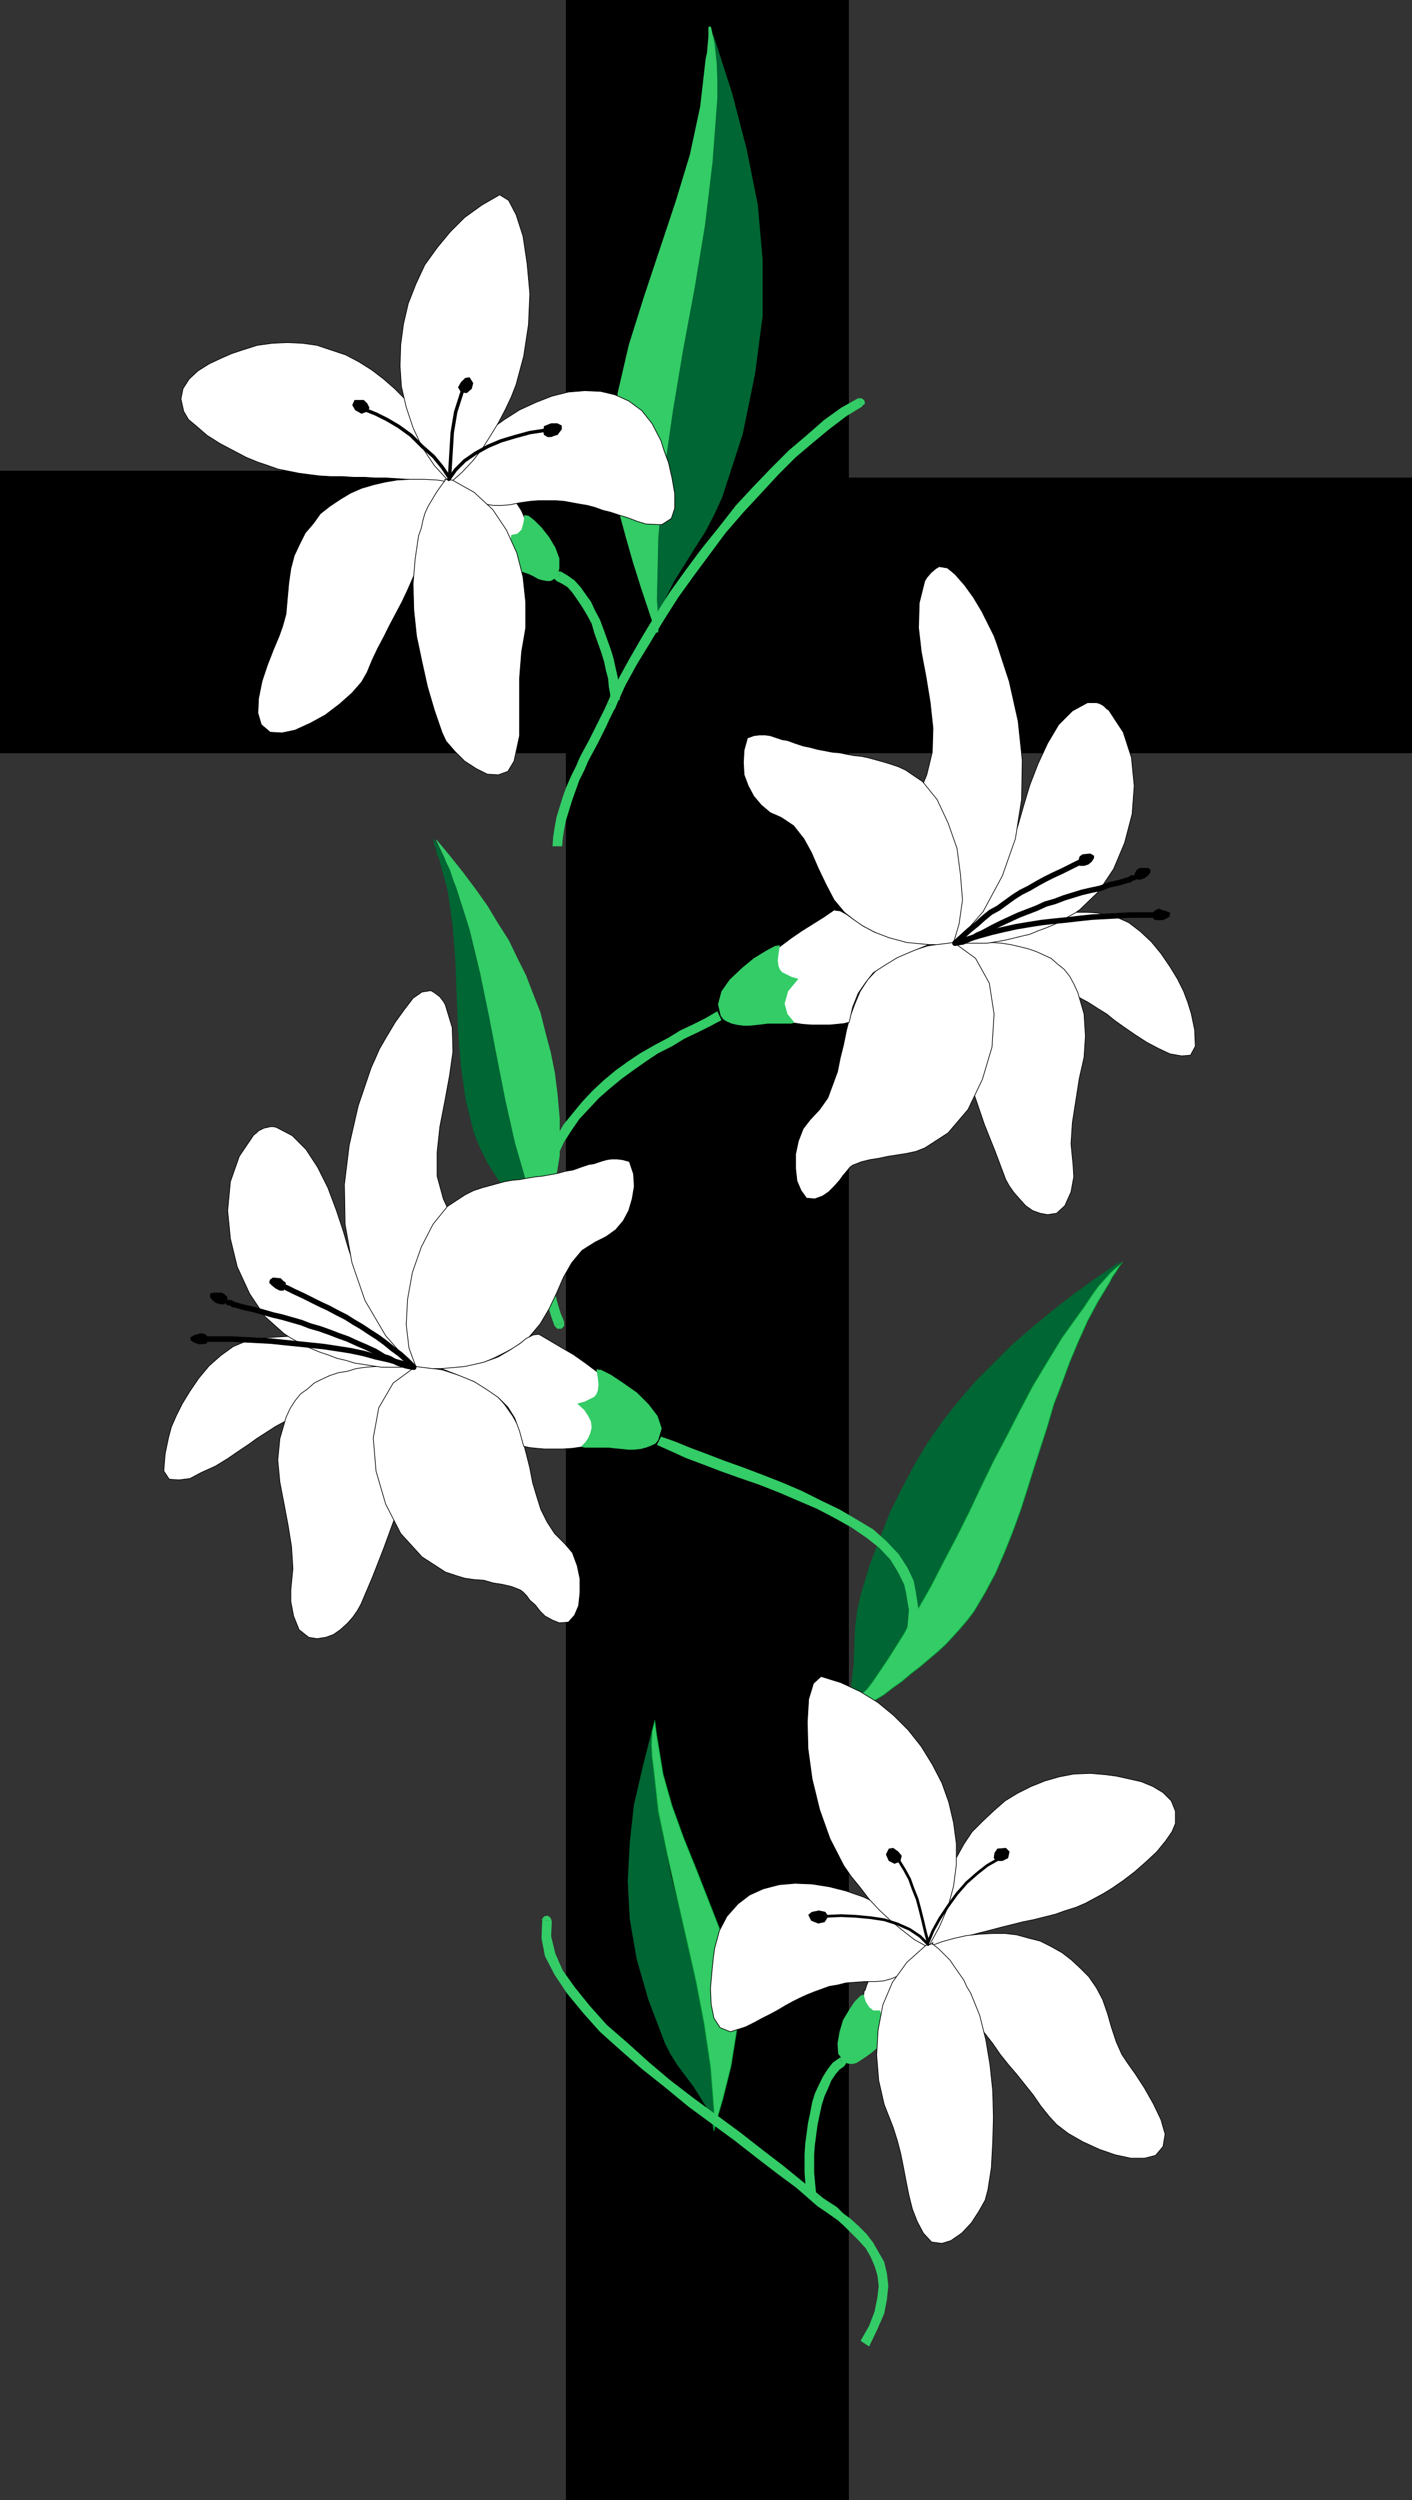 <?xml version="1.0" encoding="UTF-8" standalone="no"?>
<svg
   version="1.0"
   width="87.892mm"
   height="155.54mm"
   id="svg128"
   sodipodi:docname="Cross 013.wmf"
   xmlns:inkscape="http://www.inkscape.org/namespaces/inkscape"
   xmlns:sodipodi="http://sodipodi.sourceforge.net/DTD/sodipodi-0.dtd"
   xmlns="http://www.w3.org/2000/svg"
   xmlns:svg="http://www.w3.org/2000/svg">
  <rect width="100%" height="100%" fill="#333333" stroke="none"/>
  <sodipodi:namedview
     id="namedview128"
     pagecolor="#ffffff"
     bordercolor="#000000"
     borderopacity="0.25"
     inkscape:showpageshadow="2"
     inkscape:pageopacity="0.0"
     inkscape:pagecheckerboard="0"
     inkscape:deskcolor="#d1d1d1"
     inkscape:document-units="mm" />
  <defs
     id="defs1">
    <pattern
       id="WMFhbasepattern"
       patternUnits="userSpaceOnUse"
       width="6"
       height="6"
       x="0"
       y="0" />
  </defs>
  <path
     style="fill:#000000;fill-opacity:1;fill-rule:evenodd;stroke:none"
     d="M 0.081,110.771 H 133.215 V 0.081 h 66.405 V 112.387 h 132.488 v 64.636 H 199.62 V 587.788 H 133.215 V 177.023 H 0.081 Z"
     id="path1" />
  <path
     style="fill:none;stroke:#000000;stroke-width:0.162px;stroke-linecap:round;stroke-linejoin:round;stroke-miterlimit:4;stroke-dasharray:none;stroke-opacity:1"
     d="M 0.081,110.771 H 133.215 V 0.081 h 66.405 V 112.387 h 132.488 v 64.636 H 199.62 V 587.788 H 133.215 V 177.023 H 0.081 v -66.252 0"
     id="path2" />
  <path
     style="fill:#006633;fill-opacity:1;fill-rule:evenodd;stroke:none"
     d="m 154.542,148.421 -0.646,-13.25 0.485,-12.604 1.293,-12.766 1.939,-12.443 2.1,-12.443 2.424,-12.443 2.262,-12.443 1.939,-12.927 0.969,-8.726 0.646,-9.695 0.162,-10.019 -0.485,-10.019 4.362,13.574 3.393,13.089 2.585,12.927 1.131,12.927 v 13.089 l -1.777,13.574 -2.908,14.22 -4.847,14.866 -1.777,3.878 -2.1,4.04 -2.585,4.04 -2.424,3.878 -2.424,3.878 -1.939,3.878 -1.454,3.878 -0.323,4.04 z"
     id="path3" />
  <path
     style="fill:none;stroke:#006633;stroke-width:0.646px;stroke-linecap:round;stroke-linejoin:round;stroke-miterlimit:4;stroke-dasharray:none;stroke-opacity:1"
     d="m 154.542,148.421 -0.646,-13.25 0.485,-12.604 1.293,-12.766 1.939,-12.443 2.1,-12.443 2.424,-12.443 2.262,-12.443 1.939,-12.927 0.969,-8.726 0.646,-9.695 0.162,-10.019 -0.485,-10.019 4.362,13.574 3.393,13.089 2.585,12.927 1.131,12.927 v 13.089 l -1.777,13.574 -2.908,14.22 -4.847,14.866 -1.777,3.878 -2.1,4.04 -2.585,4.04 -2.424,3.878 -2.424,3.878 -1.939,3.878 -1.454,3.878 -0.323,4.04 v 0"
     id="path4" />
  <path
     style="fill:#33cc66;fill-opacity:1;fill-rule:evenodd;stroke:none"
     d="m 154.542,148.421 -1.777,-5.333 -1.777,-5.333 -1.777,-5.656 -1.616,-5.656 -1.616,-5.979 -1.131,-5.656 -0.646,-5.656 v -5.494 l 1.454,-11.311 2.585,-11.15 3.555,-11.311 3.716,-11.15 3.716,-11.15 3.393,-11.15 2.424,-11.311 1.293,-11.311 0.323,-1.454 0.162,-1.939 0.162,-1.778 V 6.544 l 0.808,3.717 0.485,4.525 0.162,4.201 v 4.04 l -1.131,15.028 -1.777,14.866 -2.424,14.705 -2.747,14.705 -2.424,14.543 -2.1,14.705 -1.293,14.866 -0.323,14.705 0.162,1.939 v 1.939 l 0.162,1.616 v 1.778 z"
     id="path5" />
  <path
     style="fill:none;stroke:#33cc66;stroke-width:0.646px;stroke-linecap:round;stroke-linejoin:round;stroke-miterlimit:4;stroke-dasharray:none;stroke-opacity:1"
     d="m 154.542,148.421 -1.777,-5.333 -1.777,-5.333 -1.777,-5.656 -1.616,-5.656 -1.616,-5.979 -1.131,-5.656 -0.646,-5.656 v -5.494 l 1.454,-11.311 2.585,-11.15 3.555,-11.311 3.716,-11.15 3.716,-11.15 3.393,-11.15 2.424,-11.311 1.293,-11.311 0.323,-1.454 0.162,-1.939 0.162,-1.778 V 6.544 l 0.808,3.717 0.485,4.525 0.162,4.201 v 4.04 l -1.131,15.028 -1.777,14.866 -2.424,14.705 -2.747,14.705 -2.424,14.543 -2.1,14.705 -1.293,14.866 -0.323,14.705 0.162,1.939 v 1.939 l 0.162,1.616 v 1.778 0"
     id="path6" />
  <path
     style="fill:#33cc66;fill-opacity:1;fill-rule:evenodd;stroke:none"
     d="m 131.922,134.363 h -0.969 l -0.646,0.646 v 0.97 l 0.646,0.646 0.969,-2.262 z"
     id="path7" />
  <path
     style="fill:#33cc66;fill-opacity:1;fill-rule:evenodd;stroke:none"
     d="m 145.817,164.581 v -1.616 l -0.323,-1.778 -0.162,-1.939 -0.485,-2.101 -0.485,-2.262 -0.646,-2.101 -0.808,-2.262 -0.808,-2.262 -0.969,-2.585 -1.131,-2.101 -0.969,-2.101 -1.293,-1.778 -1.131,-1.616 -1.454,-1.616 -1.616,-1.131 -1.616,-0.97 -0.969,2.262 1.293,0.646 1.293,0.808 1.131,1.293 1.131,1.616 1.293,1.939 0.969,1.616 1.131,2.101 0.646,2.262 0.808,2.262 0.808,2.262 0.646,2.101 0.485,2.262 0.485,1.778 0.162,1.939 0.323,1.778 v 1.293 h 2.262 z"
     id="path8" />
  <path
     style="fill:#33cc66;fill-opacity:1;fill-rule:evenodd;stroke:none"
     d="m 130.306,135.494 0.323,0.808 0.808,0.323 0.808,-0.323 0.323,-0.808 z"
     id="path9" />
  <path
     style="fill:#33cc66;fill-opacity:1;fill-rule:evenodd;stroke:none"
     d="m 202.69,95.581 0.808,-0.646 -0.162,-0.808 -0.646,-0.485 h -0.808 l 0.969,1.939 v 0 z"
     id="path10" />
  <path
     style="fill:#33cc66;fill-opacity:1;fill-rule:evenodd;stroke:none"
     d="m 144.848,166.196 2.262,-5.009 2.747,-5.009 3.07,-5.009 3.231,-5.333 3.393,-5.333 3.716,-5.171 3.716,-5.009 3.716,-5.009 4.201,-4.848 4.201,-4.525 4.039,-4.363 4.039,-4.04 4.201,-3.555 3.716,-3.07 4.039,-3.07 3.716,-2.262 -0.969,-1.939 -4.039,2.262 -4.039,2.909 -4.039,3.555 -4.201,3.555 -4.039,4.04 -4.201,4.363 -4.201,4.525 -4.039,5.171 -4.039,5.009 -3.716,5.009 -3.716,5.171 -3.393,5.333 -3.231,5.333 -3.07,5.332 -2.747,5.009 -2.262,5.009 z"
     id="path11" />
  <path
     style="fill:#33cc66;fill-opacity:1;fill-rule:evenodd;stroke:none"
     d="m 132.245,198.999 0.162,-1.939 0.323,-2.101 0.485,-2.262 0.646,-2.101 0.808,-2.585 0.808,-2.262 0.808,-2.262 1.131,-2.262 0.969,-2.262 1.131,-2.101 1.131,-2.101 0.969,-1.939 0.969,-1.939 0.808,-1.778 0.808,-1.616 0.646,-1.293 -1.939,-0.97 -0.646,1.454 -0.808,1.616 -0.808,1.616 -0.969,1.939 -0.969,1.939 -1.131,2.101 -1.131,2.101 -0.969,2.262 -1.131,2.262 -1.131,2.585 -0.808,2.262 -0.808,2.585 -0.646,2.101 -0.485,2.585 -0.323,2.101 -0.162,2.262 h 2.262 z"
     id="path12" />
  <path
     style="fill:#33cc66;fill-opacity:1;fill-rule:evenodd;stroke:none"
     d="m 142.747,165.712 0.323,0.97 0.808,0.162 0.808,-0.162 0.323,-0.97 h -2.262 z"
     id="path13" />
  <path
     style="fill:#ffffff;fill-opacity:1;fill-rule:evenodd;stroke:none"
     d="m 122.713,120.143 0.969,2.262 0.646,1.778 v 2.101 l -0.485,1.778 -0.485,1.454 -0.808,1.293 -0.969,0.646 -1.131,0.323 h -2.1 l -2.262,-0.485 -2.424,-0.97 -2.262,-0.97 -2.262,-1.131 -1.939,-1.293 -1.616,-0.646 -0.969,-0.485 1.454,-1.131 1.454,-1.616 1.454,-2.262 1.293,-2.262 1.131,-2.262 0.969,-2.101 0.646,-1.939 0.485,-1.293 1.454,0.97 1.454,0.97 1.293,1.131 1.131,0.97 1.131,1.293 0.969,1.131 0.969,1.454 0.808,1.293 z"
     id="path14" />
  <path
     style="fill:none;stroke:#000000;stroke-width:0.162px;stroke-linecap:round;stroke-linejoin:round;stroke-miterlimit:4;stroke-dasharray:none;stroke-opacity:1"
     d="m 122.713,120.143 0.969,2.262 0.646,1.778 v 2.101 l -0.485,1.778 -0.485,1.454 -0.808,1.293 -0.969,0.646 -1.131,0.323 h -2.1 l -2.262,-0.485 -2.424,-0.97 -2.262,-0.97 -2.262,-1.131 -1.939,-1.293 -1.616,-0.646 -0.969,-0.485 1.454,-1.131 1.454,-1.616 1.454,-2.262 1.293,-2.262 1.131,-2.262 0.969,-2.101 0.646,-1.939 0.485,-1.293 1.454,0.97 1.454,0.97 1.293,1.131 1.131,0.97 1.131,1.293 0.969,1.131 0.969,1.454 0.808,1.293 v 0"
     id="path15" />
  <path
     style="fill:#33cc66;fill-opacity:1;fill-rule:evenodd;stroke:none"
     d="m 123.359,121.113 0.969,0.162 1.454,1.131 1.616,1.616 1.777,2.262 1.454,2.424 0.969,2.585 v 2.424 l -0.646,1.939 -0.808,0.646 -0.646,0.323 h -0.808 l -0.969,-0.162 -1.131,-0.323 -0.808,-0.485 -1.293,-0.646 -1.454,-0.485 -1.454,-0.646 -1.454,-0.485 -1.616,-0.485 -1.293,-0.485 -1.293,-0.485 -0.808,-0.323 -0.646,-0.323 v -0.323 l 0.969,-0.162 0.969,-0.323 0.969,-0.485 0.969,-0.485 0.808,-0.808 0.485,-0.808 0.485,-1.131 0.162,-0.97 1.454,-0.323 0.969,-0.97 0.485,-1.778 z"
     id="path16" />
  <path
     style="fill:#ffffff;fill-opacity:1;fill-rule:evenodd;stroke:none"
     d="m 106.071,113.356 1.616,-3.232 2.1,-3.07 2.585,-3.07 2.908,-2.909 3.393,-2.424 3.555,-2.262 3.878,-1.778 3.716,-1.454 3.878,-0.97 3.878,-0.323 3.716,0.162 3.393,0.808 3.231,1.454 3.07,2.262 2.424,3.07 2.1,4.04 0.646,2.101 1.131,3.07 0.808,3.555 0.646,3.717 v 3.393 l -0.808,2.424 -2.262,1.454 -3.716,-0.162 -2.1,-0.646 -2.1,-0.808 -2.1,-0.646 -1.939,-0.646 -1.939,-0.485 -1.777,-0.646 -1.777,-0.485 -1.939,-0.323 -1.777,-0.323 -1.777,-0.323 -1.939,-0.162 h -1.939 -2.262 l -1.939,0.162 -2.262,0.323 -2.424,0.485 -1.939,0.162 h -1.939 l -1.939,-0.323 -2.1,-0.646 -1.777,-0.808 -1.616,-1.131 -1.454,-1.131 -1.131,-1.454 z"
     id="path17" />
  <path
     style="fill:none;stroke:#000000;stroke-width:0.162px;stroke-linecap:round;stroke-linejoin:round;stroke-miterlimit:4;stroke-dasharray:none;stroke-opacity:1"
     d="m 106.071,113.356 1.616,-3.232 2.1,-3.07 2.585,-3.07 2.908,-2.909 3.393,-2.424 3.555,-2.262 3.878,-1.778 3.716,-1.454 3.878,-0.97 3.878,-0.323 3.716,0.162 3.393,0.808 3.231,1.454 3.07,2.262 2.424,3.07 2.1,4.04 0.646,2.101 1.131,3.07 0.808,3.555 0.646,3.717 v 3.393 l -0.808,2.424 -2.262,1.454 -3.716,-0.162 -2.1,-0.646 -2.1,-0.808 -2.1,-0.646 -1.939,-0.646 -1.939,-0.485 -1.777,-0.646 -1.777,-0.485 -1.939,-0.323 -1.777,-0.323 -1.777,-0.323 -1.939,-0.162 h -1.939 -2.262 l -1.939,0.162 -2.262,0.323 -2.424,0.485 -1.939,0.162 h -1.939 l -1.939,-0.323 -2.1,-0.646 -1.777,-0.808 -1.616,-1.131 -1.454,-1.131 -1.131,-1.454 v 0"
     id="path18" />
  <path
     style="fill:#ffffff;fill-opacity:1;fill-rule:evenodd;stroke:none"
     d="m 105.909,113.356 -0.646,-1.616 -0.808,-2.101 -0.969,-1.939 -0.646,-1.616 -1.454,-3.232 -1.616,-3.232 -2.1,-2.909 -2.262,-2.747 -2.585,-2.585 -2.585,-2.262 -2.747,-2.101 -3.07,-1.939 -3.07,-1.616 -3.393,-1.131 -3.393,-1.131 -3.393,-0.485 -3.555,-0.162 -3.555,0.162 -3.555,0.485 -3.555,1.131 -2.424,0.808 -2.585,1.131 -2.747,1.293 -2.585,1.616 -2.1,1.939 -1.454,2.262 -0.485,2.424 0.646,2.909 1.131,1.939 1.939,1.616 2.424,2.101 3.07,1.939 3.07,1.616 3.07,1.616 2.747,1.131 2.424,0.808 2.262,0.808 2.424,0.485 2.424,0.485 2.424,0.323 2.585,0.323 2.747,0.162 H 80.543 l 2.585,0.162 h 2.585 l 2.585,0.162 H 90.883 l 2.585,0.162 2.585,0.162 2.424,0.323 2.585,0.323 2.424,0.485 h 0.646 0.646 l 0.646,-0.162 0.485,-0.323 z"
     id="path19" />
  <path
     style="fill:none;stroke:#000000;stroke-width:0.162px;stroke-linecap:round;stroke-linejoin:round;stroke-miterlimit:4;stroke-dasharray:none;stroke-opacity:1"
     d="m 105.909,113.356 -0.646,-1.616 -0.808,-2.101 -0.969,-1.939 -0.646,-1.616 -1.454,-3.232 -1.616,-3.232 -2.1,-2.909 -2.262,-2.747 -2.585,-2.585 -2.585,-2.262 -2.747,-2.101 -3.07,-1.939 -3.07,-1.616 -3.393,-1.131 -3.393,-1.131 -3.393,-0.485 -3.555,-0.162 -3.555,0.162 -3.555,0.485 -3.555,1.131 -2.424,0.808 -2.585,1.131 -2.747,1.293 -2.585,1.616 -2.1,1.939 -1.454,2.262 -0.485,2.424 0.646,2.909 1.131,1.939 1.939,1.616 2.424,2.101 3.07,1.939 3.07,1.616 3.07,1.616 2.747,1.131 2.424,0.808 2.262,0.808 2.424,0.485 2.424,0.485 2.424,0.323 2.585,0.323 2.747,0.162 H 80.543 l 2.585,0.162 h 2.585 l 2.585,0.162 H 90.883 l 2.585,0.162 2.585,0.162 2.424,0.323 2.585,0.323 2.424,0.485 h 0.646 0.646 l 0.646,-0.162 0.485,-0.323 v 0"
     id="path20" />
  <path
     style="fill:#ffffff;fill-opacity:1;fill-rule:evenodd;stroke:none"
     d="m 105.909,113.518 -3.716,-4.04 -2.908,-4.363 -2.1,-4.525 -1.616,-4.848 -1.131,-4.848 -0.323,-4.848 0.162,-5.009 0.646,-4.848 1.131,-4.848 1.777,-4.525 2.1,-4.525 2.908,-4.04 3.07,-3.717 3.393,-3.393 4.039,-2.909 4.201,-2.424 2.1,1.293 1.777,3.393 1.616,5.009 0.969,6.464 0.646,7.11 -0.323,7.272 -1.131,7.433 -1.777,6.625 -1.131,2.909 -1.454,3.07 -1.616,3.07 -1.777,2.909 -1.939,3.07 -2.262,2.909 -2.585,2.747 -2.747,2.424 z"
     id="path21" />
  <path
     style="fill:none;stroke:#000000;stroke-width:0.162px;stroke-linecap:round;stroke-linejoin:round;stroke-miterlimit:4;stroke-dasharray:none;stroke-opacity:1"
     d="m 105.909,113.518 -3.716,-4.04 -2.908,-4.363 -2.1,-4.525 -1.616,-4.848 -1.131,-4.848 -0.323,-4.848 0.162,-5.009 0.646,-4.848 1.131,-4.848 1.777,-4.525 2.1,-4.525 2.908,-4.04 3.07,-3.717 3.393,-3.393 4.039,-2.909 4.201,-2.424 2.1,1.293 1.777,3.393 1.616,5.009 0.969,6.464 0.646,7.11 -0.323,7.272 -1.131,7.433 -1.777,6.625 -1.131,2.909 -1.454,3.07 -1.616,3.07 -1.777,2.909 -1.939,3.07 -2.262,2.909 -2.585,2.747 -2.747,2.424 v 0"
     id="path22" />
  <path
     style="fill:#ffffff;fill-opacity:1;fill-rule:evenodd;stroke:none"
     d="m 105.909,113.356 -3.07,-0.485 -3.07,-0.162 H 96.538 l -3.07,0.162 -2.908,0.485 -2.747,0.646 -2.747,0.808 -2.585,1.131 -2.424,1.454 -2.424,1.616 -2.262,1.778 -1.616,2.262 -1.939,2.262 -1.293,2.585 -1.293,2.747 -0.808,3.07 -0.485,3.393 -0.323,3.555 -0.323,3.717 -0.808,2.909 -0.808,2.262 -1.293,3.07 -1.454,3.717 -1.293,3.878 -0.808,4.04 -0.162,3.393 0.808,2.747 2.1,1.778 2.747,0.162 3.07,-0.646 3.555,-1.616 3.555,-1.939 3.393,-2.585 2.908,-2.585 2.262,-2.585 1.293,-2.262 1.131,-2.747 1.293,-2.747 1.454,-2.747 1.454,-2.909 1.454,-2.747 1.454,-2.747 1.293,-2.747 1.131,-2.585 1.131,-2.585 1.777,-2.585 1.939,-2.747 1.939,-2.909 1.454,-2.747 1.131,-3.232 0.162,-2.909 -0.646,-3.07 z"
     id="path23" />
  <path
     style="fill:none;stroke:#000000;stroke-width:0.162px;stroke-linecap:round;stroke-linejoin:round;stroke-miterlimit:4;stroke-dasharray:none;stroke-opacity:1"
     d="m 105.909,113.356 -3.07,-0.485 -3.07,-0.162 H 96.538 l -3.07,0.162 -2.908,0.485 -2.747,0.646 -2.747,0.808 -2.585,1.131 -2.424,1.454 -2.424,1.616 -2.262,1.778 -1.616,2.262 -1.939,2.262 -1.293,2.585 -1.293,2.747 -0.808,3.07 -0.485,3.393 -0.323,3.555 -0.323,3.717 -0.808,2.909 -0.808,2.262 -1.293,3.07 -1.454,3.717 -1.293,3.878 -0.808,4.04 -0.162,3.393 0.808,2.747 2.1,1.778 2.747,0.162 3.07,-0.646 3.555,-1.616 3.555,-1.939 3.393,-2.585 2.908,-2.585 2.262,-2.585 1.293,-2.262 1.131,-2.747 1.293,-2.747 1.454,-2.747 1.454,-2.909 1.454,-2.747 1.454,-2.747 1.293,-2.747 1.131,-2.585 1.131,-2.585 1.777,-2.585 1.939,-2.747 1.939,-2.909 1.454,-2.747 1.131,-3.232 0.162,-2.909 -0.646,-3.07 v 0"
     id="path24" />
  <path
     style="fill:#ffffff;fill-opacity:1;fill-rule:evenodd;stroke:none"
     d="m 104.778,112.871 -0.969,1.293 -1.131,1.616 -0.969,1.616 -0.969,1.616 -0.808,1.778 -0.485,1.778 -0.323,1.616 -0.646,1.778 -0.808,5.494 -0.485,5.817 0.162,6.14 0.646,6.14 1.293,6.14 1.293,5.817 1.616,5.494 1.777,5.171 0.969,2.101 2.1,2.424 2.262,2.262 2.747,1.778 2.585,1.293 2.585,0.162 2.262,-0.808 1.454,-2.424 1.293,-5.979 v -6.787 -6.787 l 0.485,-6.14 0.969,-5.656 v -5.979 l -0.646,-5.979 -1.454,-5.656 -2.424,-5.333 -3.231,-4.848 -4.362,-4.04 -5.17,-2.909 h -0.646 l -0.808,-0.162 h -0.323 z"
     id="path25" />
  <path
     style="fill:none;stroke:#000000;stroke-width:0.162px;stroke-linecap:round;stroke-linejoin:round;stroke-miterlimit:4;stroke-dasharray:none;stroke-opacity:1"
     d="m 104.778,112.871 -0.969,1.293 -1.131,1.616 -0.969,1.616 -0.969,1.616 -0.808,1.778 -0.485,1.778 -0.323,1.616 -0.646,1.778 -0.808,5.494 -0.485,5.817 0.162,6.14 0.646,6.14 1.293,6.14 1.293,5.817 1.616,5.494 1.777,5.171 0.969,2.101 2.1,2.424 2.262,2.262 2.747,1.778 2.585,1.293 2.585,0.162 2.262,-0.808 1.454,-2.424 1.293,-5.979 v -6.787 -6.787 l 0.485,-6.14 0.969,-5.656 v -5.979 l -0.646,-5.979 -1.454,-5.656 -2.424,-5.333 -3.231,-4.848 -4.362,-4.04 -5.17,-2.909 h -0.646 l -0.808,-0.162 h -0.323 l 0.162,0.162 v 0"
     id="path26" />
  <path
     style="fill:none;stroke:#000000;stroke-width:0.808px;stroke-linecap:round;stroke-linejoin:round;stroke-miterlimit:4;stroke-dasharray:none;stroke-opacity:1"
     d="m 86.036,96.389 2.424,0.97 2.585,1.293 2.747,1.616 2.908,2.101 2.585,2.585 2.747,2.424 2.1,2.585 1.616,2.424 0.323,-5.333 0.323,-5.333 0.808,-4.848 1.454,-4.525"
     id="path27" />
  <path
     style="fill:none;stroke:#000000;stroke-width:0.808px;stroke-linecap:round;stroke-linejoin:round;stroke-miterlimit:4;stroke-dasharray:none;stroke-opacity:1"
     d="m 105.586,112.71 1.616,-2.262 2.1,-2.101 2.585,-1.778 2.908,-1.616 3.07,-1.293 3.231,-0.97 3.555,-0.97 3.231,-0.485"
     id="path28" />
  <path
     style="fill:#000000;fill-opacity:1;fill-rule:evenodd;stroke:none"
     d="m 85.551,94.127 h -2.1 l -0.485,1.131 0.646,1.131 1.454,0.808 1.293,-0.485 0.485,-0.808 -0.485,-0.97 -0.808,-0.808 z"
     id="path29" />
  <path
     style="fill:none;stroke:#000000;stroke-width:0.162px;stroke-linecap:round;stroke-linejoin:round;stroke-miterlimit:4;stroke-dasharray:none;stroke-opacity:1"
     d="m 85.551,94.127 h -2.1 l -0.485,1.131 0.646,1.131 1.454,0.808 1.293,-0.485 0.485,-0.808 -0.485,-0.97 -0.808,-0.808 v 0"
     id="path30" />
  <path
     style="fill:#000000;fill-opacity:1;fill-rule:evenodd;stroke:none"
     d="m 108.494,92.188 1.293,0.162 1.131,-0.97 0.323,-1.293 -0.808,-1.293 -0.969,0.162 -0.969,0.97 -0.646,1.131 0.646,1.131 z"
     id="path31" />
  <path
     style="fill:none;stroke:#000000;stroke-width:0.162px;stroke-linecap:round;stroke-linejoin:round;stroke-miterlimit:4;stroke-dasharray:none;stroke-opacity:1"
     d="m 108.494,92.188 1.293,0.162 1.131,-0.97 0.323,-1.293 -0.808,-1.293 -0.969,0.162 -0.969,0.97 -0.646,1.131 0.646,1.131 v 0"
     id="path32" />
  <path
     style="fill:#000000;fill-opacity:1;fill-rule:evenodd;stroke:none"
     d="m 132.084,100.106 -0.969,-0.485 h -1.454 l -1.616,0.646 -0.162,1.131 0.162,0.808 0.808,0.485 h 0.808 l 0.808,-0.323 0.646,-0.162 0.485,-0.646 0.485,-0.646 z"
     id="path33" />
  <path
     style="fill:none;stroke:#000000;stroke-width:0.162px;stroke-linecap:round;stroke-linejoin:round;stroke-miterlimit:4;stroke-dasharray:none;stroke-opacity:1"
     d="m 132.084,100.106 -0.969,-0.485 h -1.454 l -1.616,0.646 -0.162,1.131 0.162,0.808 0.808,0.485 h 0.808 l 0.808,-0.323 0.646,-0.162 0.485,-0.646 0.485,-0.646 v -0.808 0"
     id="path34" />
  <path
     style="fill:#33cc66;fill-opacity:1;fill-rule:evenodd;stroke:none"
     d="m 129.822,293.045 -3.716,-8.403 -3.07,-8.564 -2.424,-8.564 -1.777,-8.888 -1.777,-8.564 -1.616,-8.726 -1.777,-8.726 -1.939,-9.049 -0.808,-2.909 -0.808,-3.232 -0.969,-3.232 -1.131,-3.393 -1.293,-3.393 -1.293,-3.555 -1.293,-3.232 -1.454,-3.07 3.231,3.878 3.07,3.878 2.908,3.878 2.747,3.878 2.424,4.04 2.585,4.04 1.939,4.04 2.1,4.201 1.616,4.201 1.777,4.525 1.131,4.525 1.293,4.848 0.969,4.848 0.646,5.171 0.485,5.494 v 5.656 3.07 l -0.485,3.07 -0.646,3.393 -0.646,3.232 -0.485,3.07 -0.323,3.07 0.162,2.909 0.646,2.585 z"
     id="path35" />
  <path
     style="fill:none;stroke:#33cc66;stroke-width:0.162px;stroke-linecap:round;stroke-linejoin:round;stroke-miterlimit:4;stroke-dasharray:none;stroke-opacity:1"
     d="m 129.822,293.045 -3.716,-8.403 -3.07,-8.564 -2.424,-8.564 -1.777,-8.888 -1.777,-8.564 -1.616,-8.726 -1.777,-8.726 -1.939,-9.049 -0.808,-2.909 -0.808,-3.232 -0.969,-3.232 -1.131,-3.393 -1.293,-3.393 -1.293,-3.555 -1.293,-3.232 -1.454,-3.07 3.231,3.878 3.07,3.878 2.908,3.878 2.747,3.878 2.424,4.04 2.585,4.04 1.939,4.04 2.1,4.201 1.616,4.201 1.777,4.525 1.131,4.525 1.293,4.848 0.969,4.848 0.646,5.171 0.485,5.494 v 5.656 3.07 l -0.485,3.07 -0.646,3.393 -0.646,3.232 -0.485,3.07 -0.323,3.07 0.162,2.909 0.646,2.585 v 0"
     id="path36" />
  <path
     style="fill:#006633;fill-opacity:1;fill-rule:evenodd;stroke:none"
     d="m 129.822,293.045 -2.424,-2.909 -2.747,-3.07 -2.747,-3.232 -2.262,-3.393 -2.585,-3.393 -2.262,-3.555 -1.777,-3.555 -1.454,-3.555 -1.939,-7.756 -1.131,-8.08 -0.646,-8.241 -0.323,-8.241 -0.323,-8.241 -0.646,-8.241 -1.131,-8.08 -2.1,-7.756 -0.485,-0.97 -0.162,-1.131 -0.485,-1.131 -0.162,-1.131 0.808,1.131 0.646,1.293 0.808,1.454 0.646,1.616 0.808,1.616 0.485,1.454 0.485,1.454 0.485,1.131 3.231,10.18 2.424,10.019 2.1,10.18 1.939,10.019 1.939,9.857 2.262,10.019 2.908,10.019 3.716,9.695 0.323,1.293 0.808,1.131 0.485,1.131 0.485,0.97 z"
     id="path37" />
  <path
     style="fill:none;stroke:#006633;stroke-width:0.162px;stroke-linecap:round;stroke-linejoin:round;stroke-miterlimit:4;stroke-dasharray:none;stroke-opacity:1"
     d="m 129.822,293.045 -2.424,-2.909 -2.747,-3.07 -2.747,-3.232 -2.262,-3.393 -2.585,-3.393 -2.262,-3.555 -1.777,-3.555 -1.454,-3.555 -1.939,-7.756 -1.131,-8.08 -0.646,-8.241 -0.323,-8.241 -0.323,-8.241 -0.646,-8.241 -1.131,-8.08 -2.1,-7.756 -0.485,-0.97 -0.162,-1.131 -0.485,-1.131 -0.162,-1.131 0.808,1.131 0.646,1.293 0.808,1.454 0.646,1.616 0.808,1.616 0.485,1.454 0.485,1.454 0.485,1.131 3.231,10.18 2.424,10.019 2.1,10.18 1.939,10.019 1.939,9.857 2.262,10.019 2.908,10.019 3.716,9.695 0.323,1.293 0.808,1.131 0.485,1.131 0.485,0.97 v 0"
     id="path38" />
  <path
     style="fill:#33cc66;fill-opacity:1;fill-rule:evenodd;stroke:none"
     d="m 130.468,311.79 0.646,0.646 h 0.969 l 0.646,-0.646 v -0.97 l -2.262,0.97 z"
     id="path39" />
  <path
     style="fill:#33cc66;fill-opacity:1;fill-rule:evenodd;stroke:none"
     d="m 127.883,273.816 -0.323,2.424 -0.485,2.262 -0.485,2.585 -0.162,2.262 -0.162,2.585 v 2.424 2.424 l 0.162,2.262 v 2.585 l 0.323,2.262 0.646,2.424 0.323,2.424 0.485,2.424 0.808,2.262 0.646,2.101 0.808,2.262 2.262,-0.97 -0.808,-1.939 -0.646,-2.101 -0.646,-2.424 -0.646,-2.101 -0.323,-2.101 -0.485,-2.585 -0.323,-2.262 -0.162,-2.262 -0.162,-2.262 v -2.424 -2.424 l 0.162,-2.262 0.323,-2.262 0.323,-2.585 0.485,-2.262 0.485,-2.101 -2.262,-0.646 v 0 z"
     id="path40" />
  <path
     style="fill:#33cc66;fill-opacity:1;fill-rule:evenodd;stroke:none"
     d="m 168.76,237.781 -2.747,1.616 -2.908,1.454 -3.07,1.454 -2.908,1.778 -3.07,1.616 -3.393,1.939 -2.908,1.939 -2.908,2.101 -2.908,2.424 -2.585,2.424 -2.424,2.585 -2.262,2.747 -2.1,2.585 -1.777,3.07 -1.454,3.07 -1.293,3.232 2.262,0.646 0.969,-2.909 1.454,-3.07 1.777,-2.747 1.777,-2.585 2.262,-2.424 2.424,-2.585 2.585,-2.262 2.747,-2.262 2.908,-2.101 2.747,-1.939 2.908,-1.939 3.231,-1.616 2.908,-1.778 3.07,-1.454 2.908,-1.454 2.747,-1.454 z"
     id="path41" />
  <path
     style="fill:#33cc66;fill-opacity:1;fill-rule:evenodd;stroke:none"
     d="m 129.499,275.109 0.808,-0.646 -0.162,-0.808 -0.646,-0.485 h -0.808 l 0.969,1.939 v 0 z"
     id="path42" />
  <path
     style="fill:#ffffff;fill-opacity:1;fill-rule:evenodd;stroke:none"
     d="m 224.34,221.622 1.293,-0.808 1.454,-0.808 2.1,-0.97 2.1,-0.646 2.424,-0.808 2.585,-0.646 2.585,-0.646 2.747,-0.646 2.908,-0.323 2.747,-0.323 3.07,-0.485 h 2.747 2.585 l 2.585,0.162 2.262,0.485 2.1,0.485 2.908,1.293 2.747,2.101 2.585,2.424 2.262,2.747 2.1,3.07 1.777,2.909 1.454,2.909 0.969,2.585 0.808,2.585 0.808,3.878 0.162,3.878 -1.131,2.101 -2.1,0.162 -2.747,-0.485 -2.747,-1.293 -2.747,-1.454 -2.747,-1.778 -2.585,-1.778 -2.262,-1.616 -1.777,-1.454 -2.1,-1.293 -2.262,-1.454 -2.424,-1.293 -2.424,-1.454 -2.424,-1.131 -2.585,-1.131 -2.424,-1.131 -2.424,-0.97 -2.424,-0.97 -2.262,-0.97 -2.424,-0.808 -2.1,-0.97 -2.1,-0.808 -1.939,-0.808 -2.1,-0.808 z"
     id="path43" />
  <path
     style="fill:none;stroke:#000000;stroke-width:0.162px;stroke-linecap:round;stroke-linejoin:round;stroke-miterlimit:4;stroke-dasharray:none;stroke-opacity:1"
     d="m 224.34,221.622 1.293,-0.808 1.454,-0.808 2.1,-0.97 2.1,-0.646 2.424,-0.808 2.585,-0.646 2.585,-0.646 2.747,-0.646 2.908,-0.323 2.747,-0.323 3.07,-0.485 h 2.747 2.585 l 2.585,0.162 2.262,0.485 2.1,0.485 2.908,1.293 2.747,2.101 2.585,2.424 2.262,2.747 2.1,3.07 1.777,2.909 1.454,2.909 0.969,2.585 0.808,2.585 0.808,3.878 0.162,3.878 -1.131,2.101 -2.1,0.162 -2.747,-0.485 -2.747,-1.293 -2.747,-1.454 -2.747,-1.778 -2.585,-1.778 -2.262,-1.616 -1.777,-1.454 -2.1,-1.293 -2.262,-1.454 -2.424,-1.293 -2.424,-1.454 -2.424,-1.131 -2.585,-1.131 -2.424,-1.131 -2.424,-0.97 -2.424,-0.97 -2.262,-0.97 -2.424,-0.808 -2.1,-0.97 -2.1,-0.808 -1.939,-0.808 -2.1,-0.808 -1.616,-0.808 v 0"
     id="path44" />
  <path
     style="fill:#ffffff;fill-opacity:1;fill-rule:evenodd;stroke:none"
     d="m 224.34,221.461 h 2.262 2.1 l 2.585,0.162 h 2.1 l 2.262,0.162 2.1,0.323 2.1,0.485 1.939,0.485 1.939,0.646 1.777,0.808 1.777,0.808 1.454,1.293 1.616,1.293 1.293,1.616 0.969,1.778 0.969,2.101 1.454,5.009 0.323,5.171 -0.323,5.009 -1.131,5.009 -0.808,5.171 -0.808,5.171 -0.323,5.009 0.485,5.009 0.162,2.747 -0.646,3.555 -1.454,3.232 -1.939,1.778 -2.1,0.323 -1.777,-0.323 -1.777,-0.646 -1.616,-1.131 -1.454,-1.616 -1.293,-1.454 -1.131,-1.616 -0.808,-1.454 -2.424,-6.464 -2.585,-6.464 -2.262,-6.625 -2.1,-6.787 -1.616,-6.787 -1.293,-7.11 -0.485,-7.756 z"
     id="path45" />
  <path
     style="fill:none;stroke:#000000;stroke-width:0.162px;stroke-linecap:round;stroke-linejoin:round;stroke-miterlimit:4;stroke-dasharray:none;stroke-opacity:1"
     d="m 224.34,221.461 h 2.262 2.1 l 2.585,0.162 h 2.1 l 2.262,0.162 2.1,0.323 2.1,0.485 1.939,0.485 1.939,0.646 1.777,0.808 1.777,0.808 1.454,1.293 1.616,1.293 1.293,1.616 0.969,1.778 0.969,2.101 1.454,5.009 0.323,5.171 -0.323,5.009 -1.131,5.009 -0.808,5.171 -0.808,5.171 -0.323,5.009 0.485,5.009 0.162,2.747 -0.646,3.555 -1.454,3.232 -1.939,1.778 -2.1,0.323 -1.777,-0.323 -1.777,-0.646 -1.616,-1.131 -1.454,-1.616 -1.293,-1.454 -1.131,-1.616 -0.808,-1.454 -2.424,-6.464 -2.585,-6.464 -2.262,-6.625 -2.1,-6.787 -1.616,-6.787 -1.293,-7.11 -0.485,-7.756 0.485,-7.918 v 0"
     id="path46" />
  <path
     style="fill:#ffffff;fill-opacity:1;fill-rule:evenodd;stroke:none"
     d="m 224.664,221.461 1.939,0.323 h 1.777 1.939 1.939 l 1.939,-0.323 1.939,-0.323 2.1,-0.485 1.939,-0.485 2.1,-0.485 1.939,-0.808 1.777,-0.646 1.939,-0.808 1.777,-0.808 1.454,-0.97 1.777,-0.97 1.131,-0.808 4.362,-4.201 3.555,-5.333 2.585,-6.14 1.777,-6.787 0.485,-6.625 -0.646,-6.625 -1.939,-5.979 -3.393,-5.171 -0.485,-0.323 -0.646,-0.646 -0.485,-0.323 -0.646,-0.323 -0.646,-0.162 h -0.808 -0.646 -0.646 l -3.555,1.939 -3.231,3.232 -2.585,4.363 -2.262,4.848 -1.939,5.009 -1.454,4.848 -1.293,4.525 -1.131,3.393 -1.131,3.232 -1.616,3.393 -1.616,3.393 -1.939,3.393 -1.777,3.07 -1.939,2.909 -1.939,2.585 -1.777,2.101 z"
     id="path47" />
  <path
     style="fill:none;stroke:#000000;stroke-width:0.162px;stroke-linecap:round;stroke-linejoin:round;stroke-miterlimit:4;stroke-dasharray:none;stroke-opacity:1"
     d="m 224.664,221.461 1.939,0.323 h 1.777 1.939 1.939 l 1.939,-0.323 1.939,-0.323 2.1,-0.485 1.939,-0.485 2.1,-0.485 1.939,-0.808 1.777,-0.646 1.939,-0.808 1.777,-0.808 1.454,-0.97 1.777,-0.97 1.131,-0.808 4.362,-4.201 3.555,-5.333 2.585,-6.14 1.777,-6.787 0.485,-6.625 -0.646,-6.625 -1.939,-5.979 -3.393,-5.171 -0.485,-0.323 -0.646,-0.646 -0.485,-0.323 -0.646,-0.323 -0.646,-0.162 h -0.808 -0.646 -0.646 l -3.555,1.939 -3.231,3.232 -2.585,4.363 -2.262,4.848 -1.939,5.009 -1.454,4.848 -1.293,4.525 -1.131,3.393 -1.131,3.232 -1.616,3.393 -1.616,3.393 -1.939,3.393 -1.777,3.07 -1.939,2.909 -1.939,2.585 -1.777,2.101 v 0"
     id="path48" />
  <path
     style="fill:#ffffff;fill-opacity:1;fill-rule:evenodd;stroke:none"
     d="m 224.664,221.945 6.624,-7.595 4.524,-8.403 3.07,-8.726 1.454,-9.211 0.162,-9.211 -0.969,-9.211 -2.1,-9.372 -2.908,-8.888 -0.646,-1.778 -1.293,-2.585 -1.616,-3.232 -1.939,-3.232 -2.1,-2.909 -2.262,-2.585 -1.777,-1.454 -1.939,-0.323 -0.808,0.485 -1.131,0.97 -0.969,1.131 -0.485,0.808 -1.293,5.171 -0.162,5.817 0.646,5.656 1.131,5.979 0.969,5.979 0.646,5.979 -0.162,5.656 -1.293,5.333 -0.808,1.939 -0.969,1.778 -0.808,1.939 -0.646,2.101 -0.646,2.101 -0.162,2.101 0.162,2.101 0.646,2.262 0.808,2.101 1.293,2.585 1.454,3.232 1.777,3.232 1.454,3.393 1.454,3.555 1.131,2.909 0.485,2.424 z"
     id="path49" />
  <path
     style="fill:none;stroke:#000000;stroke-width:0.162px;stroke-linecap:round;stroke-linejoin:round;stroke-miterlimit:4;stroke-dasharray:none;stroke-opacity:1"
     d="m 224.664,221.945 6.624,-7.595 4.524,-8.403 3.07,-8.726 1.454,-9.211 0.162,-9.211 -0.969,-9.211 -2.1,-9.372 -2.908,-8.888 -0.646,-1.778 -1.293,-2.585 -1.616,-3.232 -1.939,-3.232 -2.1,-2.909 -2.262,-2.585 -1.777,-1.454 -1.939,-0.323 -0.808,0.485 -1.131,0.97 -0.969,1.131 -0.485,0.808 -1.293,5.171 -0.162,5.817 0.646,5.656 1.131,5.979 0.969,5.979 0.646,5.979 -0.162,5.656 -1.293,5.333 -0.808,1.939 -0.969,1.778 -0.808,1.939 -0.646,2.101 -0.646,2.101 -0.162,2.101 0.162,2.101 0.646,2.262 0.808,2.101 1.293,2.585 1.454,3.232 1.777,3.232 1.454,3.393 1.454,3.555 1.131,2.909 0.485,2.424 v 0"
     id="path50" />
  <path
     style="fill:#ffffff;fill-opacity:1;fill-rule:evenodd;stroke:none"
     d="m 224.179,221.461 -5.978,0.97 -4.686,1.454 -3.878,1.778 -3.07,2.101 -2.424,2.585 -1.777,2.747 -1.293,3.07 -1.131,3.07 -0.808,3.07 -0.646,3.232 -0.808,3.232 -0.646,3.232 -1.131,3.07 -1.131,3.07 -1.939,2.747 -2.262,2.424 -1.616,2.101 -1.131,2.909 -0.646,3.07 v 3.393 l 0.323,2.909 0.969,2.262 1.293,1.778 1.939,0.162 1.777,-0.646 1.454,-0.97 1.293,-1.293 1.293,-1.454 0.808,-1.131 0.969,-1.131 0.646,-0.808 0.646,-0.485 2.1,-0.808 1.939,-0.485 2.1,-0.323 2.262,-0.485 2.1,-0.323 2.1,-0.323 2.262,-0.485 2.1,-0.808 5.493,-3.555 4.686,-5.494 3.393,-7.11 2.262,-7.595 0.485,-7.756 -1.131,-7.272 -3.231,-5.817 z"
     id="path51" />
  <path
     style="fill:none;stroke:#000000;stroke-width:0.162px;stroke-linecap:round;stroke-linejoin:round;stroke-miterlimit:4;stroke-dasharray:none;stroke-opacity:1"
     d="m 224.179,221.461 -5.978,0.97 -4.686,1.454 -3.878,1.778 -3.07,2.101 -2.424,2.585 -1.777,2.747 -1.293,3.07 -1.131,3.07 -0.808,3.07 -0.646,3.232 -0.808,3.232 -0.646,3.232 -1.131,3.07 -1.131,3.07 -1.939,2.747 -2.262,2.424 -1.616,2.101 -1.131,2.909 -0.646,3.07 v 3.393 l 0.323,2.909 0.969,2.262 1.293,1.778 1.939,0.162 1.777,-0.646 1.454,-0.97 1.293,-1.293 1.293,-1.454 0.808,-1.131 0.969,-1.131 0.646,-0.808 0.646,-0.485 2.1,-0.808 1.939,-0.485 2.1,-0.323 2.262,-0.485 2.1,-0.323 2.1,-0.323 2.262,-0.485 2.1,-0.808 5.493,-3.555 4.686,-5.494 3.393,-7.11 2.262,-7.595 0.485,-7.756 -1.131,-7.272 -3.231,-5.817 -5.332,-3.878 v 0"
     id="path52" />
  <path
     style="fill:#ffffff;fill-opacity:1;fill-rule:evenodd;stroke:none"
     d="m 175.869,173.468 -0.808,2.909 -0.162,2.909 0.162,2.909 0.969,2.585 1.293,2.424 1.777,2.101 2.1,1.778 2.585,1.131 2.908,1.939 2.424,3.07 1.777,3.232 1.616,3.717 1.777,3.717 1.939,3.717 2.424,2.909 3.231,2.585 2.262,1.293 2.262,1.131 2.424,0.97 2.585,0.808 2.747,0.646 2.908,0.162 h 3.393 l 3.878,-0.485 1.293,-4.363 0.808,-5.656 -0.485,-5.979 -0.808,-6.14 -2.1,-5.979 -2.585,-5.494 -3.393,-4.201 -4.039,-2.747 -1.777,-0.808 -1.939,-0.646 -1.616,-0.485 -1.777,-0.485 -1.777,-0.485 -1.616,-0.323 -1.616,-0.162 -1.777,-0.323 -1.616,-0.323 -1.777,-0.162 -1.616,-0.323 -1.777,-0.323 -1.777,-0.485 -1.616,-0.323 -1.939,-0.646 -1.777,-0.646 -1.131,-0.162 -0.969,-0.323 -0.969,-0.323 -0.969,-0.323 -1.131,-0.162 h -1.454 l -1.293,0.162 -1.293,0.485 v 0 z"
     id="path53" />
  <path
     style="fill:none;stroke:#000000;stroke-width:0.162px;stroke-linecap:round;stroke-linejoin:round;stroke-miterlimit:4;stroke-dasharray:none;stroke-opacity:1"
     d="m 175.869,173.468 -0.808,2.909 -0.162,2.909 0.162,2.909 0.969,2.585 1.293,2.424 1.777,2.101 2.1,1.778 2.585,1.131 2.908,1.939 2.424,3.07 1.777,3.232 1.616,3.717 1.777,3.717 1.939,3.717 2.424,2.909 3.231,2.585 2.262,1.293 2.262,1.131 2.424,0.97 2.585,0.808 2.747,0.646 2.908,0.162 h 3.393 l 3.878,-0.485 1.293,-4.363 0.808,-5.656 -0.485,-5.979 -0.808,-6.14 -2.1,-5.979 -2.585,-5.494 -3.393,-4.201 -4.039,-2.747 -1.777,-0.808 -1.939,-0.646 -1.616,-0.485 -1.777,-0.485 -1.777,-0.485 -1.616,-0.323 -1.616,-0.162 -1.777,-0.323 -1.616,-0.323 -1.777,-0.162 -1.616,-0.323 -1.777,-0.323 -1.777,-0.485 -1.616,-0.323 -1.939,-0.646 -1.777,-0.646 -1.131,-0.162 -0.969,-0.323 -0.969,-0.323 -0.969,-0.323 -1.131,-0.162 h -1.454 l -1.293,0.162 -1.293,0.485 v 0"
     id="path54" />
  <path
     style="fill:#ffffff;fill-opacity:1;fill-rule:evenodd;stroke:none"
     d="m 196.389,213.866 -2.585,1.778 -2.585,1.616 -2.585,1.616 -2.585,1.778 -2.585,1.939 -2.262,2.101 -2.1,2.262 -1.777,2.747 -0.808,1.939 v 1.778 l 0.646,1.454 0.808,1.454 1.293,1.293 1.454,0.808 1.777,0.97 2.1,0.485 2.1,0.646 2.1,0.323 2.262,0.162 h 2.1 1.939 l 1.777,-0.162 1.616,-0.162 1.293,-0.323 0.808,-3.555 1.293,-3.232 1.777,-2.585 1.777,-2.262 2.747,-1.778 2.908,-1.778 3.393,-1.454 4.039,-1.616 -5.17,-0.485 -4.201,-1.131 -3.393,-1.293 -2.747,-1.454 -2.1,-1.454 -1.777,-1.293 -1.454,-0.808 -1.293,-0.162 v 0 z"
     id="path55" />
  <path
     style="fill:none;stroke:#000000;stroke-width:0.162px;stroke-linecap:round;stroke-linejoin:round;stroke-miterlimit:4;stroke-dasharray:none;stroke-opacity:1"
     d="m 196.389,213.866 -2.585,1.778 -2.585,1.616 -2.585,1.616 -2.585,1.778 -2.585,1.939 -2.262,2.101 -2.1,2.262 -1.777,2.747 -0.808,1.939 v 1.778 l 0.646,1.454 0.808,1.454 1.293,1.293 1.454,0.808 1.777,0.97 2.1,0.485 2.1,0.646 2.1,0.323 2.262,0.162 h 2.1 1.939 l 1.777,-0.162 1.616,-0.162 1.293,-0.323 0.808,-3.555 1.293,-3.232 1.777,-2.585 1.777,-2.262 2.747,-1.778 2.908,-1.778 3.393,-1.454 4.039,-1.616 -5.17,-0.485 -4.201,-1.131 -3.393,-1.293 -2.747,-1.454 -2.1,-1.454 -1.777,-1.293 -1.454,-0.808 -1.293,-0.162 v 0"
     id="path56" />
  <path
     style="fill:none;stroke:#000000;stroke-width:1.293px;stroke-linecap:round;stroke-linejoin:round;stroke-miterlimit:4;stroke-dasharray:none;stroke-opacity:1"
     d="m 253.746,202.878 -1.939,0.97 -1.939,0.97 -2.1,0.97 -1.939,0.97 -1.777,0.97 -1.939,1.131 -1.939,0.97 -1.777,1.131 -1.777,1.293 -1.777,1.293 -1.777,0.97 -1.777,1.454 -1.616,1.454 -1.616,1.293 -1.616,1.454 -1.777,1.616 0.969,-0.162 0.969,-0.162 0.646,-0.323 1.131,-0.485 0.808,-0.323 0.808,-0.485 0.808,-0.323 0.646,-0.323 2.1,-1.131 1.939,-0.97 2.1,-0.97 2.1,-0.97 2.1,-0.808 2.1,-0.808 2.1,-0.97 2.262,-0.646 2.1,-0.808 2.1,-0.646 2.1,-0.646 2.1,-0.485 2.262,-0.485 2.1,-0.808 2.262,-0.485 2.1,-0.646 h 0.323 l 0.323,-0.323 0.323,-0.162 h 0.323"
     id="path57" />
  <path
     style="fill:none;stroke:#000000;stroke-width:1.293px;stroke-linecap:round;stroke-linejoin:round;stroke-miterlimit:4;stroke-dasharray:none;stroke-opacity:1"
     d="m 224.825,221.622 2.908,-0.808 2.747,-0.808 2.908,-0.808 2.747,-0.646 2.908,-0.646 2.908,-0.485 3.07,-0.485 2.908,-0.323 3.231,-0.323 2.747,-0.323 3.07,-0.323 3.07,-0.162 2.908,-0.162 2.908,-0.162 h 2.908 2.908"
     id="path58" />
  <path
     style="fill:#000000;fill-opacity:1;fill-rule:evenodd;stroke:none"
     d="m 254.716,200.939 -0.646,0.485 -0.162,0.485 -0.162,0.485 v 0.485 l 0.323,0.646 h 0.969 l 0.969,-0.323 0.808,-0.646 0.485,-0.808 v -0.485 l -0.808,-0.485 -1.616,0.162 v 0 z"
     id="path59" />
  <path
     style="fill:none;stroke:#000000;stroke-width:0.162px;stroke-linecap:round;stroke-linejoin:round;stroke-miterlimit:4;stroke-dasharray:none;stroke-opacity:1"
     d="m 254.716,200.939 -0.646,0.485 -0.162,0.485 -0.162,0.485 v 0.485 l 0.323,0.646 h 0.969 l 0.969,-0.323 0.808,-0.646 0.485,-0.808 v -0.485 l -0.808,-0.485 -1.616,0.162 v 0"
     id="path60" />
  <path
     style="fill:#000000;fill-opacity:1;fill-rule:evenodd;stroke:none"
     d="m 268.126,204.17 -0.646,0.485 -0.323,0.485 -0.162,0.485 v 0.485 l 0.485,0.646 h 0.808 l 0.969,-0.323 0.808,-0.646 0.485,-0.646 v -0.646 l -0.485,-0.323 h -1.939 z"
     id="path61" />
  <path
     style="fill:none;stroke:#000000;stroke-width:0.162px;stroke-linecap:round;stroke-linejoin:round;stroke-miterlimit:4;stroke-dasharray:none;stroke-opacity:1"
     d="m 268.126,204.17 -0.646,0.485 -0.323,0.485 -0.162,0.485 v 0.485 l 0.485,0.646 h 0.808 l 0.969,-0.323 0.808,-0.646 0.485,-0.646 v -0.646 l -0.485,-0.323 h -1.939 v 0"
     id="path62" />
  <path
     style="fill:#000000;fill-opacity:1;fill-rule:evenodd;stroke:none"
     d="m 272.811,213.704 -0.808,0.323 -0.485,0.323 -0.162,0.323 -0.162,0.646 0.323,0.808 0.808,0.162 h 1.131 l 0.808,-0.323 0.808,-0.485 0.162,-0.808 -0.808,-0.323 -1.616,-0.485 v 0 z"
     id="path63" />
  <path
     style="fill:none;stroke:#000000;stroke-width:0.162px;stroke-linecap:round;stroke-linejoin:round;stroke-miterlimit:4;stroke-dasharray:none;stroke-opacity:1"
     d="m 272.811,213.704 -0.808,0.323 -0.485,0.323 -0.162,0.323 -0.162,0.646 0.323,0.808 0.808,0.162 h 1.131 l 0.808,-0.323 0.808,-0.485 0.162,-0.808 -0.808,-0.323 -1.616,-0.485 v 0"
     id="path64" />
  <path
     style="fill:#33cc66;fill-opacity:1;fill-rule:evenodd;stroke:none"
     d="m 183.463,222.269 -1.131,0.162 -2.1,1.131 -2.908,1.778 -2.747,2.262 -2.908,2.747 -1.939,2.747 -0.808,3.07 0.646,2.747 0.646,0.808 0.808,0.485 1.131,0.485 1.454,0.323 1.293,0.162 h 1.454 l 1.616,-0.162 1.454,-0.162 1.293,-0.162 h 1.293 1.131 1.293 0.969 0.808 l 0.485,-0.162 0.162,-0.162 -1.616,-1.939 -0.646,-2.424 0.808,-2.909 2.424,-2.909 -1.616,-0.485 -1.293,-0.646 -0.969,-0.485 -0.485,-0.646 -0.323,-0.808 -0.162,-1.293 0.162,-1.454 0.323,-2.101 z"
     id="path65" />
  <path
     style="fill:#006633;fill-opacity:1;fill-rule:evenodd;stroke:none"
     d="m 196.873,405.998 4.039,-4.525 3.555,-4.686 3.393,-4.848 3.231,-4.686 3.07,-4.848 2.747,-5.009 2.747,-5.009 2.585,-5.009 2.747,-5.171 2.262,-5.009 2.585,-5.171 2.585,-5.171 2.424,-5.333 2.585,-5.009 2.747,-5.171 2.747,-5.332 1.939,-3.393 2.262,-3.555 2.585,-3.878 2.585,-3.717 2.585,-3.717 2.747,-3.717 2.908,-3.717 2.747,-3.393 -5.493,3.717 -5.17,3.717 -5.17,4.04 -4.686,3.878 -4.686,4.04 -4.201,4.201 -4.201,4.201 -4.039,4.686 -3.716,4.686 -3.393,4.848 -3.231,5.332 -2.908,5.494 -2.908,5.817 -2.424,6.14 -2.424,6.464 -2.1,6.948 -0.808,3.717 -0.485,4.04 -0.162,4.201 -0.162,4.363 -0.485,4.201 -0.646,3.878 -1.131,3.393 z"
     id="path66" />
  <path
     style="fill:none;stroke:#006633;stroke-width:0.162px;stroke-linecap:round;stroke-linejoin:round;stroke-miterlimit:4;stroke-dasharray:none;stroke-opacity:1"
     d="m 196.873,405.998 4.039,-4.525 3.555,-4.686 3.393,-4.848 3.231,-4.686 3.07,-4.848 2.747,-5.009 2.747,-5.009 2.585,-5.009 2.747,-5.171 2.262,-5.009 2.585,-5.171 2.585,-5.171 2.424,-5.333 2.585,-5.009 2.747,-5.171 2.747,-5.332 1.939,-3.393 2.262,-3.555 2.585,-3.878 2.585,-3.717 2.585,-3.717 2.747,-3.717 2.908,-3.717 2.747,-3.393 -5.493,3.717 -5.17,3.717 -5.17,4.04 -4.686,3.878 -4.686,4.04 -4.201,4.201 -4.201,4.201 -4.039,4.686 -3.716,4.686 -3.393,4.848 -3.231,5.332 -2.908,5.494 -2.908,5.817 -2.424,6.14 -2.424,6.464 -2.1,6.948 -0.808,3.717 -0.485,4.04 -0.162,4.201 -0.162,4.363 -0.485,4.201 -0.646,3.878 -1.131,3.393 -1.777,3.07 v 0"
     id="path67" />
  <path
     style="fill:#33cc66;fill-opacity:1;fill-rule:evenodd;stroke:none"
     d="m 196.873,405.836 2.1,-1.454 2.262,-1.293 2.1,-1.454 2.1,-1.616 2.424,-1.454 2.1,-1.616 2.262,-1.616 2.1,-1.778 2.1,-1.616 2.1,-1.778 2.1,-1.778 1.939,-1.778 1.777,-1.939 1.616,-1.778 1.777,-2.101 1.454,-1.939 2.585,-4.363 2.424,-4.525 2.1,-4.848 1.939,-4.848 1.777,-4.848 1.616,-5.009 1.616,-5.171 1.616,-5.009 1.616,-5.009 1.454,-5.009 1.939,-5.009 1.777,-4.848 2.1,-5.009 2.1,-4.686 2.424,-4.525 2.747,-4.525 0.646,-1.293 0.808,-1.131 0.808,-1.293 0.808,-1.131 -1.293,1.131 -1.454,1.293 -1.454,1.616 -1.454,1.616 -1.293,1.778 -1.293,1.939 -0.969,1.454 -0.969,1.293 -4.039,5.656 -3.555,5.817 -3.393,5.656 -3.07,5.817 -3.07,5.979 -3.07,5.817 -2.908,5.979 -2.747,5.817 -2.908,5.817 -3.07,5.817 -3.07,5.979 -3.231,5.656 -3.231,5.656 -3.555,5.656 -3.716,5.494 -4.039,5.332 -0.969,1.293 -1.293,1.454 -1.131,1.131 z"
     id="path68" />
  <path
     style="fill:none;stroke:#009933;stroke-width:0.162px;stroke-linecap:round;stroke-linejoin:round;stroke-miterlimit:4;stroke-dasharray:none;stroke-opacity:1"
     d="m 196.873,405.836 2.1,-1.454 2.262,-1.293 2.1,-1.454 2.1,-1.616 2.424,-1.454 2.1,-1.616 2.262,-1.616 2.1,-1.778 2.1,-1.616 2.1,-1.778 2.1,-1.778 1.939,-1.778 1.777,-1.939 1.616,-1.778 1.777,-2.101 1.454,-1.939 2.585,-4.363 2.424,-4.525 2.1,-4.848 1.939,-4.848 1.777,-4.848 1.616,-5.009 1.616,-5.171 1.616,-5.009 1.616,-5.009 1.454,-5.009 1.939,-5.009 1.777,-4.848 2.1,-5.009 2.1,-4.686 2.424,-4.525 2.747,-4.525 0.646,-1.293 0.808,-1.131 0.808,-1.293 0.808,-1.131 -1.293,1.131 -1.454,1.293 -1.454,1.616 -1.454,1.616 -1.293,1.778 -1.293,1.939 -0.969,1.454 -0.969,1.293 -4.039,5.656 -3.555,5.817 -3.393,5.656 -3.07,5.817 -3.07,5.979 -3.07,5.817 -2.908,5.979 -2.747,5.817 -2.908,5.817 -3.07,5.817 -3.07,5.979 -3.231,5.656 -3.231,5.656 -3.555,5.656 -3.716,5.494 -4.039,5.332 -0.969,1.293 -1.293,1.454 -1.131,1.131 -0.969,1.131 v 0"
     id="path69" />
  <path
     style="fill:#33cc66;fill-opacity:1;fill-rule:evenodd;stroke:none"
     d="m 203.983,400.504 -0.969,0.162 -0.969,-0.485 -0.162,-0.808 0.485,-0.808 z"
     id="path70" />
  <path
     style="fill:#33cc66;fill-opacity:1;fill-rule:evenodd;stroke:none"
     d="m 214.969,371.74 0.485,2.585 0.323,2.101 0.323,2.101 -0.162,2.262 -0.162,1.778 -0.323,1.939 -0.485,1.778 -0.646,2.101 -0.808,1.616 -1.131,1.778 -1.131,1.454 -1.131,1.454 -1.293,1.616 -1.616,1.454 -1.777,1.454 -1.454,1.293 -1.616,-1.939 1.616,-1.293 1.454,-1.131 1.454,-1.454 1.293,-1.293 1.131,-1.454 1.131,-1.616 0.808,-1.293 0.808,-1.778 0.646,-1.616 0.485,-1.454 0.323,-1.939 0.162,-1.778 0.162,-1.939 -0.323,-1.778 -0.323,-2.101 -0.485,-2.101 2.262,-0.808 z"
     id="path71" />
  <path
     style="fill:#33cc66;fill-opacity:1;fill-rule:evenodd;stroke:none"
     d="m 155.511,337.806 3.231,1.131 3.555,1.454 3.878,1.454 4.201,1.616 4.524,1.616 4.686,1.778 4.524,1.778 4.524,1.939 4.524,2.262 4.362,2.101 3.878,2.262 4.039,2.424 3.07,2.747 2.908,3.07 2.1,3.232 1.454,3.07 -2.262,0.808 -1.454,-2.909 -1.777,-2.909 -2.585,-2.747 -3.07,-2.424 -3.555,-2.424 -4.039,-2.262 -4.039,-2.101 -4.524,-1.939 -4.524,-1.939 -4.524,-1.778 -4.686,-1.616 -4.524,-1.616 -4.201,-1.616 -3.878,-1.454 -3.555,-1.616 -3.231,-1.454 z"
     id="path72" />
  <path
     style="fill:#33cc66;fill-opacity:1;fill-rule:evenodd;stroke:none"
     d="m 213.354,373.033 -0.646,-0.485 v -0.97 l 0.646,-0.323 h 0.969 l -0.969,1.939 v 0 z"
     id="path73" />
  <path
     style="fill:#ffffff;fill-opacity:1;fill-rule:evenodd;stroke:none"
     d="m 97.669,321.324 -1.293,-0.808 -1.616,-0.808 -1.939,-0.97 -2.262,-0.646 -2.424,-0.808 -2.585,-0.646 -2.908,-0.646 -2.747,-0.646 -3.231,-0.323 -2.747,-0.323 -3.07,-0.323 -2.908,-0.162 -2.747,0.162 -2.585,0.162 -2.424,0.323 -2.262,0.485 -3.07,1.293 -2.908,2.101 -2.747,2.424 -2.424,2.909 -2.1,3.07 -1.777,2.909 -1.454,2.909 -1.131,2.585 -0.646,2.424 -0.808,3.878 -0.323,4.04 1.293,1.939 2.262,0.162 2.585,-0.323 2.747,-1.454 3.231,-1.454 2.908,-1.778 2.585,-1.778 2.424,-1.616 1.777,-1.293 2.262,-1.454 2.262,-1.454 2.424,-1.293 2.585,-1.293 2.585,-1.131 2.585,-1.131 2.585,-1.131 2.585,-0.97 2.424,-0.97 2.424,-0.97 2.424,-0.808 2.262,-1.131 2.262,-0.646 2.1,-0.808 1.777,-0.97 1.939,-0.808 v 0 z"
     id="path74" />
  <path
     style="fill:none;stroke:#000000;stroke-width:0.162px;stroke-linecap:round;stroke-linejoin:round;stroke-miterlimit:4;stroke-dasharray:none;stroke-opacity:1"
     d="m 97.669,321.324 -1.293,-0.808 -1.616,-0.808 -1.939,-0.97 -2.262,-0.646 -2.424,-0.808 -2.585,-0.646 -2.908,-0.646 -2.747,-0.646 -3.231,-0.323 -2.747,-0.323 -3.07,-0.323 -2.908,-0.162 -2.747,0.162 -2.585,0.162 -2.424,0.323 -2.262,0.485 -3.07,1.293 -2.908,2.101 -2.747,2.424 -2.424,2.909 -2.1,3.07 -1.777,2.909 -1.454,2.909 -1.131,2.585 -0.646,2.424 -0.808,3.878 -0.323,4.04 1.293,1.939 2.262,0.162 2.585,-0.323 2.747,-1.454 3.231,-1.454 2.908,-1.778 2.585,-1.778 2.424,-1.616 1.777,-1.293 2.262,-1.454 2.262,-1.454 2.424,-1.293 2.585,-1.293 2.585,-1.131 2.585,-1.131 2.585,-1.131 2.585,-0.97 2.424,-0.97 2.424,-0.97 2.424,-0.808 2.262,-1.131 2.262,-0.646 2.1,-0.808 1.777,-0.97 1.939,-0.808 v 0"
     id="path75" />
  <path
     style="fill:#ffffff;fill-opacity:1;fill-rule:evenodd;stroke:none"
     d="m 97.831,321.162 h -2.424 -2.424 l -2.262,0.162 h -2.424 l -2.262,0.162 -2.262,0.323 -2.1,0.646 -2.1,0.323 -1.939,0.646 -2.1,0.97 -1.616,0.808 -1.454,1.293 -1.777,1.293 -1.293,1.616 -1.131,1.778 -0.969,2.101 -1.454,5.009 -0.485,5.009 0.485,5.171 0.969,5.009 0.969,5.171 0.808,5.009 0.323,5.171 -0.485,5.009 v 2.747 l 0.646,3.393 1.293,3.232 2.262,1.778 1.939,0.323 2.1,-0.323 1.777,-0.646 1.616,-1.131 1.616,-1.454 1.293,-1.454 1.131,-1.616 0.808,-1.454 2.747,-6.464 2.585,-6.625 2.424,-6.625 2.1,-6.625 1.616,-6.787 1.293,-7.272 0.485,-7.595 z"
     id="path76" />
  <path
     style="fill:none;stroke:#000000;stroke-width:0.162px;stroke-linecap:round;stroke-linejoin:round;stroke-miterlimit:4;stroke-dasharray:none;stroke-opacity:1"
     d="m 97.831,321.162 h -2.424 -2.424 l -2.262,0.162 h -2.424 l -2.262,0.162 -2.262,0.323 -2.1,0.646 -2.1,0.323 -1.939,0.646 -2.1,0.97 -1.616,0.808 -1.454,1.293 -1.777,1.293 -1.293,1.616 -1.131,1.778 -0.969,2.101 -1.454,5.009 -0.485,5.009 0.485,5.171 0.969,5.009 0.969,5.171 0.808,5.009 0.323,5.171 -0.485,5.009 v 2.747 l 0.646,3.393 1.293,3.232 2.262,1.778 1.939,0.323 2.1,-0.323 1.777,-0.646 1.616,-1.131 1.616,-1.454 1.293,-1.454 1.131,-1.616 0.808,-1.454 2.747,-6.464 2.585,-6.625 2.424,-6.625 2.1,-6.625 1.616,-6.787 1.293,-7.272 0.485,-7.595 -0.323,-8.08 v 0"
     id="path77" />
  <path
     style="fill:#ffffff;fill-opacity:1;fill-rule:evenodd;stroke:none"
     d="m 97.346,321.162 -1.777,0.323 h -1.939 -1.939 -1.939 l -2.1,-0.323 -2.1,-0.323 -2.1,-0.323 -2.1,-0.646 -2.1,-0.485 -2.1,-0.808 -1.939,-0.646 -1.939,-0.808 -1.939,-0.808 -1.616,-0.97 -1.454,-0.808 -1.454,-0.97 -4.524,-4.04 -3.555,-5.332 -2.908,-6.302 -1.616,-6.625 -0.646,-6.625 0.646,-6.787 2.1,-5.979 3.393,-5.009 0.646,-0.485 0.485,-0.485 0.646,-0.323 0.646,-0.323 0.808,-0.162 0.646,-0.162 h 0.808 l 0.646,0.162 3.716,1.939 3.231,3.232 2.747,4.201 2.424,4.848 1.939,5.171 1.616,4.848 1.293,4.363 1.131,3.393 1.293,3.232 1.454,3.393 1.777,3.555 1.939,3.232 2.1,3.07 1.939,2.909 1.939,2.585 1.777,2.101 z"
     id="path78" />
  <path
     style="fill:none;stroke:#000000;stroke-width:0.162px;stroke-linecap:round;stroke-linejoin:round;stroke-miterlimit:4;stroke-dasharray:none;stroke-opacity:1"
     d="m 97.346,321.162 -1.777,0.323 h -1.939 -1.939 -1.939 l -2.1,-0.323 -2.1,-0.323 -2.1,-0.323 -2.1,-0.646 -2.1,-0.485 -2.1,-0.808 -1.939,-0.646 -1.939,-0.808 -1.939,-0.808 -1.616,-0.97 -1.454,-0.808 -1.454,-0.97 -4.524,-4.04 -3.555,-5.332 -2.908,-6.302 -1.616,-6.625 -0.646,-6.625 0.646,-6.787 2.1,-5.979 3.393,-5.009 0.646,-0.485 0.485,-0.485 0.646,-0.323 0.646,-0.323 0.808,-0.162 0.646,-0.162 h 0.808 l 0.646,0.162 3.716,1.939 3.231,3.232 2.747,4.201 2.424,4.848 1.939,5.171 1.616,4.848 1.293,4.363 1.131,3.393 1.293,3.232 1.454,3.393 1.777,3.555 1.939,3.232 2.1,3.07 1.939,2.909 1.939,2.585 1.777,2.101 v 0"
     id="path79" />
  <path
     style="fill:#ffffff;fill-opacity:1;fill-rule:evenodd;stroke:none"
     d="m 97.346,321.647 -6.624,-7.595 -4.847,-8.241 -3.07,-8.888 -1.616,-9.049 -0.162,-9.372 1.131,-9.211 2.1,-9.211 3.07,-9.049 0.808,-1.778 1.131,-2.585 1.777,-3.07 1.939,-3.232 2.1,-2.909 2.1,-2.747 2.1,-1.454 2.1,-0.323 0.808,0.485 1.293,0.97 0.969,1.293 0.323,0.646 1.616,5.332 0.162,5.656 -0.808,5.656 -1.131,6.14 -1.131,5.817 -0.646,5.979 v 5.656 l 1.454,5.333 0.969,2.101 0.808,1.778 0.969,1.939 0.808,1.939 0.485,2.101 0.162,2.101 v 2.101 l -0.646,2.262 -0.969,2.101 -1.293,2.585 -1.454,3.393 -1.616,3.232 -1.777,3.393 -1.454,3.393 -1.293,2.909 -0.646,2.585 v 0 z"
     id="path80" />
  <path
     style="fill:none;stroke:#000000;stroke-width:0.162px;stroke-linecap:round;stroke-linejoin:round;stroke-miterlimit:4;stroke-dasharray:none;stroke-opacity:1"
     d="m 97.346,321.647 -6.624,-7.595 -4.847,-8.241 -3.07,-8.888 -1.616,-9.049 -0.162,-9.372 1.131,-9.211 2.1,-9.211 3.07,-9.049 0.808,-1.778 1.131,-2.585 1.777,-3.07 1.939,-3.232 2.1,-2.909 2.1,-2.747 2.1,-1.454 2.1,-0.323 0.808,0.485 1.293,0.97 0.969,1.293 0.323,0.646 1.616,5.332 0.162,5.656 -0.808,5.656 -1.131,6.14 -1.131,5.817 -0.646,5.979 v 5.656 l 1.454,5.333 0.969,2.101 0.808,1.778 0.969,1.939 0.808,1.939 0.485,2.101 0.162,2.101 v 2.101 l -0.646,2.262 -0.969,2.101 -1.293,2.585 -1.454,3.393 -1.616,3.232 -1.777,3.393 -1.454,3.393 -1.293,2.909 -0.646,2.585 v 0"
     id="path81" />
  <path
     style="fill:#ffffff;fill-opacity:1;fill-rule:evenodd;stroke:none"
     d="m 97.992,321.162 6.14,0.97 5.009,1.616 3.878,1.778 3.231,1.939 2.424,2.747 1.939,2.747 1.616,2.909 0.808,3.07 0.808,3.07 0.808,3.232 0.646,3.393 0.969,3.232 0.969,3.07 1.454,2.909 1.777,2.747 2.424,2.424 1.777,2.101 1.131,3.07 0.646,3.07 v 3.232 l -0.323,3.07 -0.969,2.262 -1.454,1.616 -2.1,0.162 -1.616,-0.646 -1.777,-0.97 -1.131,-1.131 -1.131,-1.454 -1.293,-1.131 -0.808,-1.131 -0.808,-0.808 -0.646,-0.485 -2.1,-0.808 -2.1,-0.485 -2.1,-0.323 -2.262,-0.646 -2.262,-0.162 -2.262,-0.323 -2.1,-0.646 -2.424,-0.808 -5.493,-3.555 -5.009,-5.494 -3.555,-6.948 -2.262,-7.756 -0.646,-7.756 1.293,-7.11 3.393,-5.817 z"
     id="path82" />
  <path
     style="fill:none;stroke:#000000;stroke-width:0.162px;stroke-linecap:round;stroke-linejoin:round;stroke-miterlimit:4;stroke-dasharray:none;stroke-opacity:1"
     d="m 97.992,321.162 6.14,0.97 5.009,1.616 3.878,1.778 3.231,1.939 2.424,2.747 1.939,2.747 1.616,2.909 0.808,3.07 0.808,3.07 0.808,3.232 0.646,3.393 0.969,3.232 0.969,3.07 1.454,2.909 1.777,2.747 2.424,2.424 1.777,2.101 1.131,3.07 0.646,3.07 v 3.232 l -0.323,3.07 -0.969,2.262 -1.454,1.616 -2.1,0.162 -1.616,-0.646 -1.777,-0.97 -1.131,-1.131 -1.131,-1.454 -1.293,-1.131 -0.808,-1.131 -0.808,-0.808 -0.646,-0.485 -2.1,-0.808 -2.1,-0.485 -2.1,-0.323 -2.262,-0.646 -2.262,-0.162 -2.262,-0.323 -2.1,-0.646 -2.424,-0.808 -5.493,-3.555 -5.009,-5.494 -3.555,-6.948 -2.262,-7.756 -0.646,-7.756 1.293,-7.11 3.393,-5.817 5.493,-4.04 v 0"
     id="path83" />
  <path
     style="fill:#ffffff;fill-opacity:1;fill-rule:evenodd;stroke:none"
     d="m 148.079,273.17 0.969,2.909 0.162,2.909 -0.485,2.909 -0.808,2.747 -1.293,2.424 -1.777,2.101 -2.262,1.616 -2.585,1.293 -3.07,1.939 -2.424,2.909 -1.939,3.393 -1.616,3.717 -1.777,3.717 -2.1,3.555 -2.585,3.07 -3.393,2.424 -2.424,1.293 -2.262,1.131 -2.585,1.131 -2.585,0.646 -2.908,0.808 h -3.07 -3.555 l -3.878,-0.485 -1.616,-4.363 -0.646,-5.494 0.323,-5.979 1.131,-6.302 2.1,-5.979 2.747,-5.333 3.393,-4.201 4.201,-2.747 1.939,-0.97 1.939,-0.646 1.777,-0.485 1.777,-0.485 1.777,-0.485 1.777,-0.323 1.777,-0.162 1.777,-0.323 1.939,-0.323 1.616,-0.162 1.777,-0.323 1.777,-0.323 1.777,-0.485 1.939,-0.323 1.777,-0.646 1.939,-0.646 1.131,-0.162 0.969,-0.323 0.969,-0.323 1.131,-0.323 1.131,-0.162 h 1.293 l 1.293,0.162 1.777,0.485 v 0 z"
     id="path84" />
  <path
     style="fill:none;stroke:#000000;stroke-width:0.162px;stroke-linecap:round;stroke-linejoin:round;stroke-miterlimit:4;stroke-dasharray:none;stroke-opacity:1"
     d="m 148.079,273.17 0.969,2.909 0.162,2.909 -0.485,2.909 -0.808,2.747 -1.293,2.424 -1.777,2.101 -2.262,1.616 -2.585,1.293 -3.07,1.939 -2.424,2.909 -1.939,3.393 -1.616,3.717 -1.777,3.717 -2.1,3.555 -2.585,3.07 -3.393,2.424 -2.424,1.293 -2.262,1.131 -2.585,1.131 -2.585,0.646 -2.908,0.808 h -3.07 -3.555 l -3.878,-0.485 -1.616,-4.363 -0.646,-5.494 0.323,-5.979 1.131,-6.302 2.1,-5.979 2.747,-5.333 3.393,-4.201 4.201,-2.747 1.939,-0.97 1.939,-0.646 1.777,-0.485 1.777,-0.485 1.777,-0.485 1.777,-0.323 1.777,-0.162 1.777,-0.323 1.939,-0.323 1.616,-0.162 1.777,-0.323 1.777,-0.323 1.777,-0.485 1.939,-0.323 1.777,-0.646 1.939,-0.646 1.131,-0.162 0.969,-0.323 0.969,-0.323 1.131,-0.323 1.131,-0.162 h 1.293 l 1.293,0.162 1.777,0.485 v 0"
     id="path85" />
  <path
     style="fill:#ffffff;fill-opacity:1;fill-rule:evenodd;stroke:none"
     d="m 126.752,313.729 2.747,1.616 2.747,1.616 2.747,1.616 2.747,1.939 2.585,1.939 2.424,1.939 2.1,2.424 1.939,2.747 0.808,1.939 v 1.778 l -0.646,1.454 -0.969,1.454 -1.293,1.131 -1.616,0.97 -1.939,0.808 -1.939,0.485 -2.262,0.646 -2.262,0.323 -2.262,0.162 h -2.262 -2.1 l -1.777,-0.162 -1.616,-0.162 -1.454,-0.323 -0.969,-3.555 -1.131,-3.07 -1.616,-2.585 -2.262,-2.262 -2.585,-1.778 -3.07,-1.939 -3.555,-1.454 -4.201,-1.616 5.493,-0.485 4.362,-0.97 3.555,-1.293 2.747,-1.616 2.262,-1.454 1.616,-1.293 1.616,-0.808 1.293,-0.162 z"
     id="path86" />
  <path
     style="fill:none;stroke:#000000;stroke-width:0.162px;stroke-linecap:round;stroke-linejoin:round;stroke-miterlimit:4;stroke-dasharray:none;stroke-opacity:1"
     d="m 126.752,313.729 2.747,1.616 2.747,1.616 2.747,1.616 2.747,1.939 2.585,1.939 2.424,1.939 2.1,2.424 1.939,2.747 0.808,1.939 v 1.778 l -0.646,1.454 -0.969,1.454 -1.293,1.131 -1.616,0.97 -1.939,0.808 -1.939,0.485 -2.262,0.646 -2.262,0.323 -2.262,0.162 h -2.262 -2.1 l -1.777,-0.162 -1.616,-0.162 -1.454,-0.323 -0.969,-3.555 -1.131,-3.07 -1.616,-2.585 -2.262,-2.262 -2.585,-1.778 -3.07,-1.939 -3.555,-1.454 -4.201,-1.616 5.493,-0.485 4.362,-0.97 3.555,-1.293 2.747,-1.616 2.262,-1.454 1.616,-1.293 1.616,-0.808 1.293,-0.162 v 0"
     id="path87" />
  <path
     style="fill:none;stroke:#000000;stroke-width:1.293px;stroke-linecap:round;stroke-linejoin:round;stroke-miterlimit:4;stroke-dasharray:none;stroke-opacity:1"
     d="m 67.294,302.741 1.939,0.97 2.1,0.97 1.939,0.97 1.939,0.97 2.1,0.97 2.1,1.131 1.939,0.97 1.777,1.131 1.939,1.131 1.939,1.293 1.777,1.131 1.777,1.293 1.777,1.454 1.777,1.293 1.616,1.454 1.616,1.616 -0.969,-0.162 -0.808,-0.162 -0.969,-0.323 -0.969,-0.323 -0.969,-0.485 -0.808,-0.485 -0.808,-0.323 -0.646,-0.162 -2.1,-1.293 -2.1,-0.97 -2.262,-0.97 -2.1,-0.97 -2.262,-0.808 -2.1,-0.808 -2.262,-0.808 -2.262,-0.646 -2.1,-0.808 -2.262,-0.646 -2.262,-0.646 -2.1,-0.485 -2.262,-0.646 -2.262,-0.646 -2.262,-0.485 -2.262,-0.646 h -0.323 l -0.323,-0.323 -0.485,-0.162 h -0.323"
     id="path88" />
  <path
     style="fill:none;stroke:#000000;stroke-width:1.293px;stroke-linecap:round;stroke-linejoin:round;stroke-miterlimit:4;stroke-dasharray:none;stroke-opacity:1"
     d="m 97.185,321.324 -2.908,-0.808 -2.908,-0.808 -2.908,-0.646 -2.908,-0.808 -3.07,-0.646 -3.07,-0.485 -3.231,-0.485 -3.07,-0.323 -3.07,-0.323 -3.231,-0.323 -3.07,-0.323 -3.07,-0.162 -3.07,-0.162 -3.07,-0.162 h -3.231 -2.908"
     id="path89" />
  <path
     style="fill:#000000;fill-opacity:1;fill-rule:evenodd;stroke:none"
     d="m 66.001,300.64 0.646,0.646 0.485,0.323 v 0.485 0.646 l -0.485,0.646 h -0.808 l -0.969,-0.485 -0.808,-0.646 -0.646,-0.646 0.162,-0.646 0.646,-0.485 1.777,0.162 z"
     id="path90" />
  <path
     style="fill:none;stroke:#000000;stroke-width:0.162px;stroke-linecap:round;stroke-linejoin:round;stroke-miterlimit:4;stroke-dasharray:none;stroke-opacity:1"
     d="m 66.001,300.64 0.646,0.646 0.485,0.323 v 0.485 0.646 l -0.485,0.646 h -0.808 l -0.969,-0.485 -0.808,-0.646 -0.646,-0.646 0.162,-0.646 0.646,-0.485 1.777,0.162 v 0"
     id="path91" />
  <path
     style="fill:#000000;fill-opacity:1;fill-rule:evenodd;stroke:none"
     d="m 52.106,304.034 0.646,0.323 0.646,0.646 v 0.485 0.323 l -0.646,0.808 h -0.808 l -1.131,-0.323 -0.808,-0.646 -0.485,-0.646 v -0.808 l 0.969,-0.162 h 1.777 v 0 z"
     id="path92" />
  <path
     style="fill:none;stroke:#000000;stroke-width:0.162px;stroke-linecap:round;stroke-linejoin:round;stroke-miterlimit:4;stroke-dasharray:none;stroke-opacity:1"
     d="m 52.106,304.034 0.646,0.323 0.646,0.646 v 0.485 0.323 l -0.646,0.808 h -0.808 l -1.131,-0.323 -0.808,-0.646 -0.485,-0.646 v -0.808 l 0.969,-0.162 h 1.777 v 0"
     id="path93" />
  <path
     style="fill:#000000;fill-opacity:1;fill-rule:evenodd;stroke:none"
     d="m 47.259,313.568 0.808,0.162 0.485,0.323 0.162,0.485 0.323,0.485 -0.485,0.808 -0.808,0.162 h -0.969 l -0.969,-0.323 -0.808,-0.485 -0.162,-0.646 0.808,-0.485 1.616,-0.485 z"
     id="path94" />
  <path
     style="fill:none;stroke:#000000;stroke-width:0.162px;stroke-linecap:round;stroke-linejoin:round;stroke-miterlimit:4;stroke-dasharray:none;stroke-opacity:1"
     d="m 47.259,313.568 0.808,0.162 0.485,0.323 0.162,0.485 0.323,0.485 -0.485,0.808 -0.808,0.162 h -0.969 l -0.969,-0.323 -0.808,-0.485 -0.162,-0.646 0.808,-0.485 1.616,-0.485 v 0"
     id="path95" />
  <path
     style="fill:#33cc66;fill-opacity:1;fill-rule:evenodd;stroke:none"
     d="m 140.324,321.97 1.131,0.162 2.262,1.131 2.908,1.939 3.231,2.262 2.747,2.747 2.1,2.747 0.969,2.909 -0.808,2.747 -0.646,0.808 -0.969,0.485 -1.293,0.485 -1.293,0.323 -1.454,0.162 h -1.454 l -1.454,-0.162 -1.777,-0.162 -1.293,-0.162 h -1.293 -1.293 -1.293 -0.969 -0.808 l -0.646,-0.162 -0.162,-0.162 0.969,-0.97 0.646,-0.97 0.485,-1.131 0.323,-1.293 -0.162,-1.454 -0.646,-1.293 -0.969,-1.454 -1.616,-1.454 1.777,-0.485 1.293,-0.646 0.969,-0.485 0.485,-0.646 0.323,-0.808 0.162,-1.293 -0.162,-1.616 -0.323,-2.101 z"
     id="path96" />
  <path
     style="fill:#006633;fill-opacity:1;fill-rule:evenodd;stroke:none"
     d="m 167.952,501.013 -0.162,-8.888 -0.808,-8.888 -1.293,-8.564 -1.777,-8.403 -1.939,-8.403 -2.1,-8.403 -2.1,-8.564 -1.777,-8.726 -1.131,-5.979 -0.646,-6.464 -0.485,-6.787 v -7.11 l -2.424,9.534 -2.1,9.049 -0.969,8.888 -0.485,9.049 0.485,8.888 1.616,9.372 2.747,9.534 3.878,10.18 1.293,2.585 1.616,2.585 1.939,2.585 1.939,2.585 1.616,2.585 1.616,2.585 0.969,2.585 0.485,2.585 z"
     id="path97" />
  <path
     style="fill:none;stroke:#006633;stroke-width:0.162px;stroke-linecap:round;stroke-linejoin:round;stroke-miterlimit:4;stroke-dasharray:none;stroke-opacity:1"
     d="m 167.952,501.013 -0.162,-8.888 -0.808,-8.888 -1.293,-8.564 -1.777,-8.403 -1.939,-8.403 -2.1,-8.403 -2.1,-8.564 -1.777,-8.726 -1.131,-5.979 -0.646,-6.464 -0.485,-6.787 v -7.11 l -2.424,9.534 -2.1,9.049 -0.969,8.888 -0.485,9.049 0.485,8.888 1.616,9.372 2.747,9.534 3.878,10.18 1.293,2.585 1.616,2.585 1.939,2.585 1.939,2.585 1.616,2.585 1.616,2.585 0.969,2.585 0.485,2.585 v 0"
     id="path98" />
  <path
     style="fill:#33cc66;fill-opacity:1;fill-rule:evenodd;stroke:none"
     d="m 167.952,501.013 0.969,-3.555 1.131,-3.878 0.969,-3.878 0.969,-3.878 0.646,-4.04 0.646,-4.04 0.323,-4.04 -0.323,-3.717 -1.454,-7.595 -2.1,-7.756 -2.908,-7.433 -2.908,-7.433 -3.07,-7.595 -2.747,-7.595 -2.1,-7.433 -1.293,-7.918 -0.162,-0.97 -0.162,-1.131 -0.162,-1.293 -0.162,-1.293 -0.646,2.585 -0.162,3.07 0.162,2.909 0.323,2.585 1.131,10.18 2.1,10.18 2.262,10.019 2.262,9.857 2.262,10.019 1.939,10.18 1.454,9.857 0.808,10.18 v 1.293 1.131 1.293 1.131 z"
     id="path99" />
  <path
     style="fill:none;stroke:#009933;stroke-width:0.162px;stroke-linecap:round;stroke-linejoin:round;stroke-miterlimit:4;stroke-dasharray:none;stroke-opacity:1"
     d="m 167.952,501.013 0.969,-3.555 1.131,-3.878 0.969,-3.878 0.969,-3.878 0.646,-4.04 0.646,-4.04 0.323,-4.04 -0.323,-3.717 -1.454,-7.595 -2.1,-7.756 -2.908,-7.433 -2.908,-7.433 -3.07,-7.595 -2.747,-7.595 -2.1,-7.433 -1.293,-7.918 -0.162,-0.97 -0.162,-1.131 -0.162,-1.293 -0.162,-1.293 -0.646,2.585 -0.162,3.07 0.162,2.909 0.323,2.585 1.131,10.18 2.1,10.18 2.262,10.019 2.262,9.857 2.262,10.019 1.939,10.18 1.454,9.857 0.808,10.18 v 1.293 1.131 1.293 1.131 0"
     id="path100" />
  <path
     style="fill:#33cc66;fill-opacity:1;fill-rule:evenodd;stroke:none"
     d="m 197.358,483.885 0.969,-0.162 0.646,0.485 0.162,0.808 -0.485,0.808 -1.131,-1.939 v 0 z"
     id="path101" />
  <path
     style="fill:#33cc66;fill-opacity:1;fill-rule:evenodd;stroke:none"
     d="m 189.764,516.203 -0.162,-1.454 -0.162,-1.778 -0.162,-2.101 v -2.101 -2.101 l 0.162,-2.585 0.323,-2.424 0.323,-2.424 0.485,-2.262 0.485,-2.585 0.646,-2.101 0.969,-2.101 0.969,-1.939 1.131,-1.778 1.131,-1.454 1.616,-1.131 1.131,1.939 -1.131,0.808 -0.969,1.131 -0.969,1.454 -0.808,1.939 -0.808,1.778 -0.646,2.101 -0.485,2.262 -0.485,2.262 -0.323,2.424 -0.323,2.424 -0.162,2.262 v 2.101 2.101 l 0.162,1.778 0.162,1.778 0.162,1.454 -2.262,0.323 z"
     id="path102" />
  <path
     style="fill:#33cc66;fill-opacity:1;fill-rule:evenodd;stroke:none"
     d="m 199.135,484.531 -0.323,0.97 -0.485,0.485 -0.808,-0.162 -0.646,-0.808 2.262,-0.323 v 0 z"
     id="path103" />
  <path
     style="fill:#33cc66;fill-opacity:1;fill-rule:evenodd;stroke:none"
     d="m 127.398,451.405 0.646,-0.808 0.808,-0.162 0.646,0.485 0.323,0.808 -2.262,-0.323 v 0 z"
     id="path104" />
  <path
     style="fill:#33cc66;fill-opacity:1;fill-rule:evenodd;stroke:none"
     d="m 191.057,517.657 -3.716,-3.232 -4.362,-3.232 -4.847,-3.717 -5.17,-4.04 -5.493,-4.04 -5.493,-4.04 -5.493,-4.525 -5.493,-4.363 -5.17,-4.525 -4.686,-4.201 -4.039,-4.525 -3.716,-4.525 -2.908,-4.363 -2.262,-4.363 -0.808,-4.201 0.162,-4.363 2.262,0.323 -0.162,3.555 0.969,4.04 1.777,4.04 2.908,4.04 3.393,4.201 4.039,4.525 4.847,4.201 5.009,4.525 5.17,4.363 5.493,4.201 5.493,4.04 5.493,4.04 5.17,4.04 4.847,3.717 4.362,3.555 4.039,3.232 -1.616,1.616 z"
     id="path105" />
  <path
     style="fill:#33cc66;fill-opacity:1;fill-rule:evenodd;stroke:none"
     d="m 202.528,550.299 1.939,-3.393 1.293,-3.393 0.646,-3.232 0.323,-2.747 -0.323,-2.585 -0.646,-2.101 -0.969,-2.262 -1.131,-1.939 -1.616,-1.778 -1.616,-1.616 -1.777,-1.778 -1.616,-1.454 -1.616,-1.131 -1.616,-1.131 -1.454,-0.97 -1.293,-1.131 1.616,-1.616 0.969,0.808 1.454,0.97 1.777,1.131 1.454,1.454 1.939,1.454 1.777,1.616 1.777,1.778 1.616,2.101 1.293,2.262 1.293,2.262 0.646,2.747 0.323,2.909 -0.323,3.07 -0.646,3.393 -1.616,3.717 -1.939,4.04 -1.939,-1.293 v 0 z"
     id="path106" />
  <path
     style="fill:#33cc66;fill-opacity:1;fill-rule:evenodd;stroke:none"
     d="m 192.834,517.496 -0.808,0.485 -0.808,-0.162 -0.485,-0.646 0.162,-0.97 1.939,1.293 z"
     id="path107" />
  <path
     style="fill:#ffffff;fill-opacity:1;fill-rule:evenodd;stroke:none"
     d="m 203.336,468.049 -0.323,2.101 v 2.101 l 0.323,1.939 0.646,1.616 0.808,1.616 0.969,0.808 1.131,0.808 h 1.131 l 2.1,-0.646 2.1,-0.808 2.262,-1.454 2.1,-1.616 1.939,-1.454 1.616,-1.454 1.454,-1.131 0.808,-0.808 -1.777,-0.808 -1.777,-1.293 -1.777,-1.778 -1.777,-1.939 -1.616,-1.939 -1.293,-1.939 -1.131,-1.778 -0.646,-1.131 -1.293,1.131 -1.131,1.293 -0.969,1.454 -0.969,1.293 -0.808,1.454 -0.808,1.454 -0.646,1.454 -0.485,1.454 v 0 z"
     id="path108" />
  <path
     style="fill:none;stroke:#000000;stroke-width:0.162px;stroke-linecap:round;stroke-linejoin:round;stroke-miterlimit:4;stroke-dasharray:none;stroke-opacity:1"
     d="m 203.336,468.049 -0.323,2.101 v 2.101 l 0.323,1.939 0.646,1.616 0.808,1.616 0.969,0.808 1.131,0.808 h 1.131 l 2.1,-0.646 2.1,-0.808 2.262,-1.454 2.1,-1.616 1.939,-1.454 1.616,-1.454 1.454,-1.131 0.808,-0.808 -1.777,-0.808 -1.777,-1.293 -1.777,-1.778 -1.777,-1.939 -1.616,-1.939 -1.293,-1.939 -1.131,-1.778 -0.646,-1.131 -1.293,1.131 -1.131,1.293 -0.969,1.454 -0.969,1.293 -0.808,1.454 -0.808,1.454 -0.646,1.454 -0.485,1.454 v 0"
     id="path109" />
  <path
     style="fill:#33cc66;fill-opacity:1;fill-rule:evenodd;stroke:none"
     d="m 203.013,469.018 -0.646,0.323 -1.293,1.293 -1.293,1.939 -1.454,2.424 -0.808,2.747 -0.485,2.747 0.162,2.424 1.293,1.778 0.808,0.485 0.969,0.162 0.969,-0.162 0.646,-0.323 0.969,-0.646 0.969,-0.646 1.131,-0.808 1.131,-0.97 1.293,-0.646 1.293,-0.808 1.454,-0.808 1.293,-0.97 0.969,-0.646 0.808,-0.485 0.485,-0.485 v -0.323 h -0.969 -0.969 l -1.131,-0.323 -0.969,-0.162 -0.808,-0.808 -0.808,-0.646 -0.646,-0.808 -0.323,-1.131 h -1.616 l -0.969,-0.808 -0.808,-1.293 -0.485,-1.616 v 0 z"
     id="path110" />
  <path
     style="fill:#ffffff;fill-opacity:1;fill-rule:evenodd;stroke:none"
     d="m 218.362,457.707 -2.262,-2.747 -2.585,-2.747 -3.231,-2.262 -3.393,-2.101 -3.716,-1.778 -4.201,-1.454 -3.878,-0.97 -4.039,-0.646 -4.039,-0.162 -3.716,0.323 -3.716,0.97 -3.231,1.454 -2.747,2.101 -2.585,2.909 -1.777,3.393 -1.131,4.201 -0.323,2.424 -0.323,3.232 -0.323,3.717 0.162,3.717 0.646,3.232 1.454,2.262 2.424,0.97 3.555,-1.131 2.262,-1.131 1.777,-0.97 1.939,-0.97 1.777,-0.97 1.616,-0.97 1.777,-0.97 1.616,-0.808 1.777,-0.808 1.616,-0.646 1.777,-0.646 1.777,-0.646 1.939,-0.323 1.939,-0.485 2.262,-0.162 2.262,-0.162 h 2.424 l 1.939,-0.162 1.777,-0.485 1.939,-0.808 1.777,-0.97 1.616,-1.293 1.454,-1.293 1.131,-1.454 0.808,-1.616 v 0 z"
     id="path111" />
  <path
     style="fill:none;stroke:#000000;stroke-width:0.162px;stroke-linecap:round;stroke-linejoin:round;stroke-miterlimit:4;stroke-dasharray:none;stroke-opacity:1"
     d="m 218.362,457.707 -2.262,-2.747 -2.585,-2.747 -3.231,-2.262 -3.393,-2.101 -3.716,-1.778 -4.201,-1.454 -3.878,-0.97 -4.039,-0.646 -4.039,-0.162 -3.716,0.323 -3.716,0.97 -3.231,1.454 -2.747,2.101 -2.585,2.909 -1.777,3.393 -1.131,4.201 -0.323,2.424 -0.323,3.232 -0.323,3.717 0.162,3.717 0.646,3.232 1.454,2.262 2.424,0.97 3.555,-1.131 2.262,-1.131 1.777,-0.97 1.939,-0.97 1.777,-0.97 1.616,-0.97 1.777,-0.97 1.616,-0.808 1.777,-0.808 1.616,-0.646 1.777,-0.646 1.777,-0.646 1.939,-0.323 1.939,-0.485 2.262,-0.162 2.262,-0.162 h 2.424 l 1.939,-0.162 1.777,-0.485 1.939,-0.808 1.777,-0.97 1.616,-1.293 1.454,-1.293 1.131,-1.454 0.808,-1.616 v 0"
     id="path112" />
  <path
     style="fill:#ffffff;fill-opacity:1;fill-rule:evenodd;stroke:none"
     d="m 218.524,457.707 0.323,-1.778 0.485,-2.101 0.323,-1.939 0.485,-1.778 0.646,-3.393 1.131,-3.393 1.293,-3.393 1.777,-3.07 1.777,-3.232 1.939,-2.909 2.585,-2.585 2.585,-2.424 2.585,-2.262 2.908,-1.778 3.231,-1.616 3.231,-1.293 3.393,-0.97 3.393,-0.646 3.878,-0.162 3.716,0.323 2.424,0.323 2.908,0.646 2.908,0.646 2.747,1.131 2.424,1.454 1.939,1.939 0.969,2.424 v 2.909 l -0.808,1.939 -1.454,2.101 -2.1,2.585 -2.424,2.262 -2.747,2.424 -2.747,2.101 -2.585,1.778 -2.1,1.293 -2.1,1.131 -2.1,1.131 -2.262,0.97 -2.585,0.808 -2.262,0.808 -2.585,0.646 -2.585,0.646 -2.424,0.485 -2.585,0.646 -2.585,0.646 -2.424,0.646 -2.585,0.646 -2.424,0.646 -2.424,0.808 -2.424,0.808 -2.262,1.131 h -0.646 -0.646 -0.646 -0.485 v 0 z"
     id="path113" />
  <path
     style="fill:none;stroke:#000000;stroke-width:0.162px;stroke-linecap:round;stroke-linejoin:round;stroke-miterlimit:4;stroke-dasharray:none;stroke-opacity:1"
     d="m 218.524,457.707 0.323,-1.778 0.485,-2.101 0.323,-1.939 0.485,-1.778 0.646,-3.393 1.131,-3.393 1.293,-3.393 1.777,-3.07 1.777,-3.232 1.939,-2.909 2.585,-2.585 2.585,-2.424 2.585,-2.262 2.908,-1.778 3.231,-1.616 3.231,-1.293 3.393,-0.97 3.393,-0.646 3.878,-0.162 3.716,0.323 2.424,0.323 2.908,0.646 2.908,0.646 2.747,1.131 2.424,1.454 1.939,1.939 0.969,2.424 v 2.909 l -0.808,1.939 -1.454,2.101 -2.1,2.585 -2.424,2.262 -2.747,2.424 -2.747,2.101 -2.585,1.778 -2.1,1.293 -2.1,1.131 -2.1,1.131 -2.262,0.97 -2.585,0.808 -2.262,0.808 -2.585,0.646 -2.585,0.646 -2.424,0.485 -2.585,0.646 -2.585,0.646 -2.424,0.646 -2.585,0.646 -2.424,0.646 -2.424,0.808 -2.424,0.808 -2.262,1.131 h -0.646 -0.646 -0.646 -0.485 v 0"
     id="path114" />
  <path
     style="fill:#ffffff;fill-opacity:1;fill-rule:evenodd;stroke:none"
     d="m 218.362,457.868 2.585,-4.686 2.1,-4.848 1.293,-4.848 0.646,-5.009 v -5.009 l -0.646,-4.848 -1.131,-4.848 -1.616,-4.525 -2.262,-4.363 -2.585,-4.201 -3.07,-3.878 -3.393,-3.393 -3.716,-3.07 -4.201,-2.585 -4.524,-2.101 -4.686,-1.454 -1.777,1.616 -1.131,3.717 -0.323,5.333 0.162,6.302 0.969,7.11 1.777,7.272 2.424,6.787 3.231,6.302 1.777,2.585 2.1,2.585 2.1,2.747 2.424,2.585 2.585,2.424 2.747,2.262 2.908,2.262 3.231,1.778 z"
     id="path115" />
  <path
     style="fill:none;stroke:#000000;stroke-width:0.162px;stroke-linecap:round;stroke-linejoin:round;stroke-miterlimit:4;stroke-dasharray:none;stroke-opacity:1"
     d="m 218.362,457.868 2.585,-4.686 2.1,-4.848 1.293,-4.848 0.646,-5.009 v -5.009 l -0.646,-4.848 -1.131,-4.848 -1.616,-4.525 -2.262,-4.363 -2.585,-4.201 -3.07,-3.878 -3.393,-3.393 -3.716,-3.07 -4.201,-2.585 -4.524,-2.101 -4.686,-1.454 -1.777,1.616 -1.131,3.717 -0.323,5.333 0.162,6.302 0.969,7.11 1.777,7.272 2.424,6.787 3.231,6.302 1.777,2.585 2.1,2.585 2.1,2.747 2.424,2.585 2.585,2.424 2.747,2.262 2.908,2.262 3.231,1.778 v 0"
     id="path116" />
  <path
     style="fill:#ffffff;fill-opacity:1;fill-rule:evenodd;stroke:none"
     d="m 218.524,457.707 3.07,-1.131 2.908,-0.808 2.908,-0.646 3.07,-0.323 3.07,-0.162 h 2.908 l 2.747,0.323 2.908,0.808 2.585,0.646 2.585,1.293 2.585,1.454 2.1,1.616 2.1,1.939 2.1,2.101 1.777,2.585 1.454,2.747 1.131,3.232 0.969,3.393 1.131,3.393 1.293,2.909 1.293,1.939 1.939,2.747 2.1,3.232 2.1,3.717 1.777,3.717 0.969,3.393 -0.485,2.909 -1.777,2.101 -2.585,0.646 h -3.231 l -3.716,-0.808 -3.716,-1.293 -3.878,-1.778 -3.393,-1.939 -2.747,-2.101 -1.777,-1.939 -1.939,-2.424 -1.777,-2.585 -1.939,-2.424 -1.939,-2.424 -1.939,-2.262 -1.939,-2.424 -1.777,-2.585 -1.777,-2.262 -1.616,-2.101 -2.262,-2.424 -2.262,-2.262 -2.585,-2.262 -2.1,-2.585 -1.616,-2.585 -0.808,-2.909 v -3.232 0 z"
     id="path117" />
  <path
     style="fill:none;stroke:#000000;stroke-width:0.162px;stroke-linecap:round;stroke-linejoin:round;stroke-miterlimit:4;stroke-dasharray:none;stroke-opacity:1"
     d="m 218.524,457.707 3.07,-1.131 2.908,-0.808 2.908,-0.646 3.07,-0.323 3.07,-0.162 h 2.908 l 2.747,0.323 2.908,0.808 2.585,0.646 2.585,1.293 2.585,1.454 2.1,1.616 2.1,1.939 2.1,2.101 1.777,2.585 1.454,2.747 1.131,3.232 0.969,3.393 1.131,3.393 1.293,2.909 1.293,1.939 1.939,2.747 2.1,3.232 2.1,3.717 1.777,3.717 0.969,3.393 -0.485,2.909 -1.777,2.101 -2.585,0.646 h -3.231 l -3.716,-0.808 -3.716,-1.293 -3.878,-1.778 -3.393,-1.939 -2.747,-2.101 -1.777,-1.939 -1.939,-2.424 -1.777,-2.585 -1.939,-2.424 -1.939,-2.424 -1.939,-2.262 -1.939,-2.424 -1.777,-2.585 -1.777,-2.262 -1.616,-2.101 -2.262,-2.424 -2.262,-2.262 -2.585,-2.262 -2.1,-2.585 -1.616,-2.585 -0.808,-2.909 v -3.232 0"
     id="path118" />
  <path
     style="fill:#ffffff;fill-opacity:1;fill-rule:evenodd;stroke:none"
     d="m 219.332,457.06 1.454,1.131 1.293,1.293 1.454,1.454 0.969,1.454 1.131,1.616 1.131,1.616 0.646,1.454 0.969,1.616 2.1,5.171 1.454,5.817 0.969,5.817 0.646,6.14 0.162,6.302 -0.162,5.817 -0.323,5.979 -0.808,5.171 -0.646,2.424 -1.454,2.585 -1.777,2.747 -2.262,2.424 -2.585,1.778 -2.1,0.646 -2.424,-0.323 -1.939,-2.101 -1.454,-2.747 -1.131,-2.909 -0.808,-3.232 -0.646,-3.232 -0.646,-3.393 -0.646,-3.232 -0.808,-3.07 -0.969,-3.07 -2.1,-5.333 -1.293,-5.656 -0.485,-5.979 0.323,-5.817 1.131,-5.979 2.262,-5.332 3.393,-4.686 4.524,-4.04 h 0.485 l 0.808,-0.323 0.323,-0.323 -0.162,0.485 v 0 z"
     id="path119" />
  <path
     style="fill:none;stroke:#000000;stroke-width:0.162px;stroke-linecap:round;stroke-linejoin:round;stroke-miterlimit:4;stroke-dasharray:none;stroke-opacity:1"
     d="m 219.332,457.06 1.454,1.131 1.293,1.293 1.454,1.454 0.969,1.454 1.131,1.616 1.131,1.616 0.646,1.454 0.969,1.616 2.1,5.171 1.454,5.817 0.969,5.817 0.646,6.14 0.162,6.302 -0.162,5.817 -0.323,5.979 -0.808,5.171 -0.646,2.424 -1.454,2.585 -1.777,2.747 -2.262,2.424 -2.585,1.778 -2.1,0.646 -2.424,-0.323 -1.939,-2.101 -1.454,-2.747 -1.131,-2.909 -0.808,-3.232 -0.646,-3.232 -0.646,-3.393 -0.646,-3.232 -0.808,-3.07 -0.969,-3.07 -2.1,-5.333 -1.293,-5.656 -0.485,-5.979 0.323,-5.817 1.131,-5.979 2.262,-5.332 3.393,-4.686 4.524,-4.04 h 0.485 l 0.808,-0.323 0.323,-0.323 -0.162,0.485 v 0"
     id="path120" />
  <path
     style="fill:none;stroke:#000000;stroke-width:0.646px;stroke-linecap:round;stroke-linejoin:round;stroke-miterlimit:4;stroke-dasharray:none;stroke-opacity:1"
     d="m 234.519,437.346 -2.262,1.293 -2.262,1.778 -2.585,2.262 -2.262,2.585 -2.1,2.909 -1.939,2.909 -1.616,2.909 -1.131,2.747 -0.646,-2.424 -0.646,-2.747 -0.646,-2.585 -0.646,-2.424 -0.969,-2.424 -0.808,-2.262 -1.131,-2.101 -1.293,-2.101"
     id="path121" />
  <path
     style="fill:none;stroke:#000000;stroke-width:0.646px;stroke-linecap:round;stroke-linejoin:round;stroke-miterlimit:4;stroke-dasharray:none;stroke-opacity:1"
     d="m 218.362,457.222 -1.939,-1.939 -2.424,-1.616 -2.908,-1.293 -3.07,-0.97 -3.231,-0.485 -3.393,-0.323 -3.555,-0.162 -3.393,0.162"
     id="path122" />
  <path
     style="fill:#000000;fill-opacity:1;fill-rule:evenodd;stroke:none"
     d="m 234.681,434.761 1.939,-0.162 0.808,0.808 -0.323,1.454 -1.293,0.646 h -1.454 l -0.485,-0.646 0.162,-1.131 0.646,-0.97 z"
     id="path123" />
  <path
     style="fill:none;stroke:#000000;stroke-width:0.162px;stroke-linecap:round;stroke-linejoin:round;stroke-miterlimit:4;stroke-dasharray:none;stroke-opacity:1"
     d="m 234.681,434.761 1.939,-0.162 0.808,0.808 -0.323,1.454 -1.293,0.646 h -1.454 l -0.485,-0.646 0.162,-1.131 0.646,-0.97 v 0"
     id="path124" />
  <path
     style="fill:#000000;fill-opacity:1;fill-rule:evenodd;stroke:none"
     d="m 211.738,437.67 -1.293,0.485 -1.293,-0.646 -0.646,-1.454 0.646,-1.293 0.969,-0.162 1.131,0.808 0.808,0.97 -0.323,1.293 z"
     id="path125" />
  <path
     style="fill:none;stroke:#000000;stroke-width:0.162px;stroke-linecap:round;stroke-linejoin:round;stroke-miterlimit:4;stroke-dasharray:none;stroke-opacity:1"
     d="m 211.738,437.67 -1.293,0.485 -1.293,-0.646 -0.646,-1.454 0.646,-1.293 0.969,-0.162 1.131,0.808 0.808,0.97 -0.323,1.293 v 0"
     id="path126" />
  <path
     style="fill:#000000;fill-opacity:1;fill-rule:evenodd;stroke:none"
     d="m 190.249,450.274 0.808,-0.646 1.616,-0.323 1.454,0.323 0.646,0.97 -0.808,1.293 -1.454,0.323 -1.616,-0.646 -0.646,-1.293 z"
     id="path127" />
  <path
     style="fill:none;stroke:#000000;stroke-width:0.162px;stroke-linecap:round;stroke-linejoin:round;stroke-miterlimit:4;stroke-dasharray:none;stroke-opacity:1"
     d="m 190.249,450.274 0.808,-0.646 1.616,-0.323 1.454,0.323 0.646,0.97 -0.808,1.293 -1.454,0.323 -1.616,-0.646 -0.646,-1.293 v 0"
     id="path128" />
</svg>
